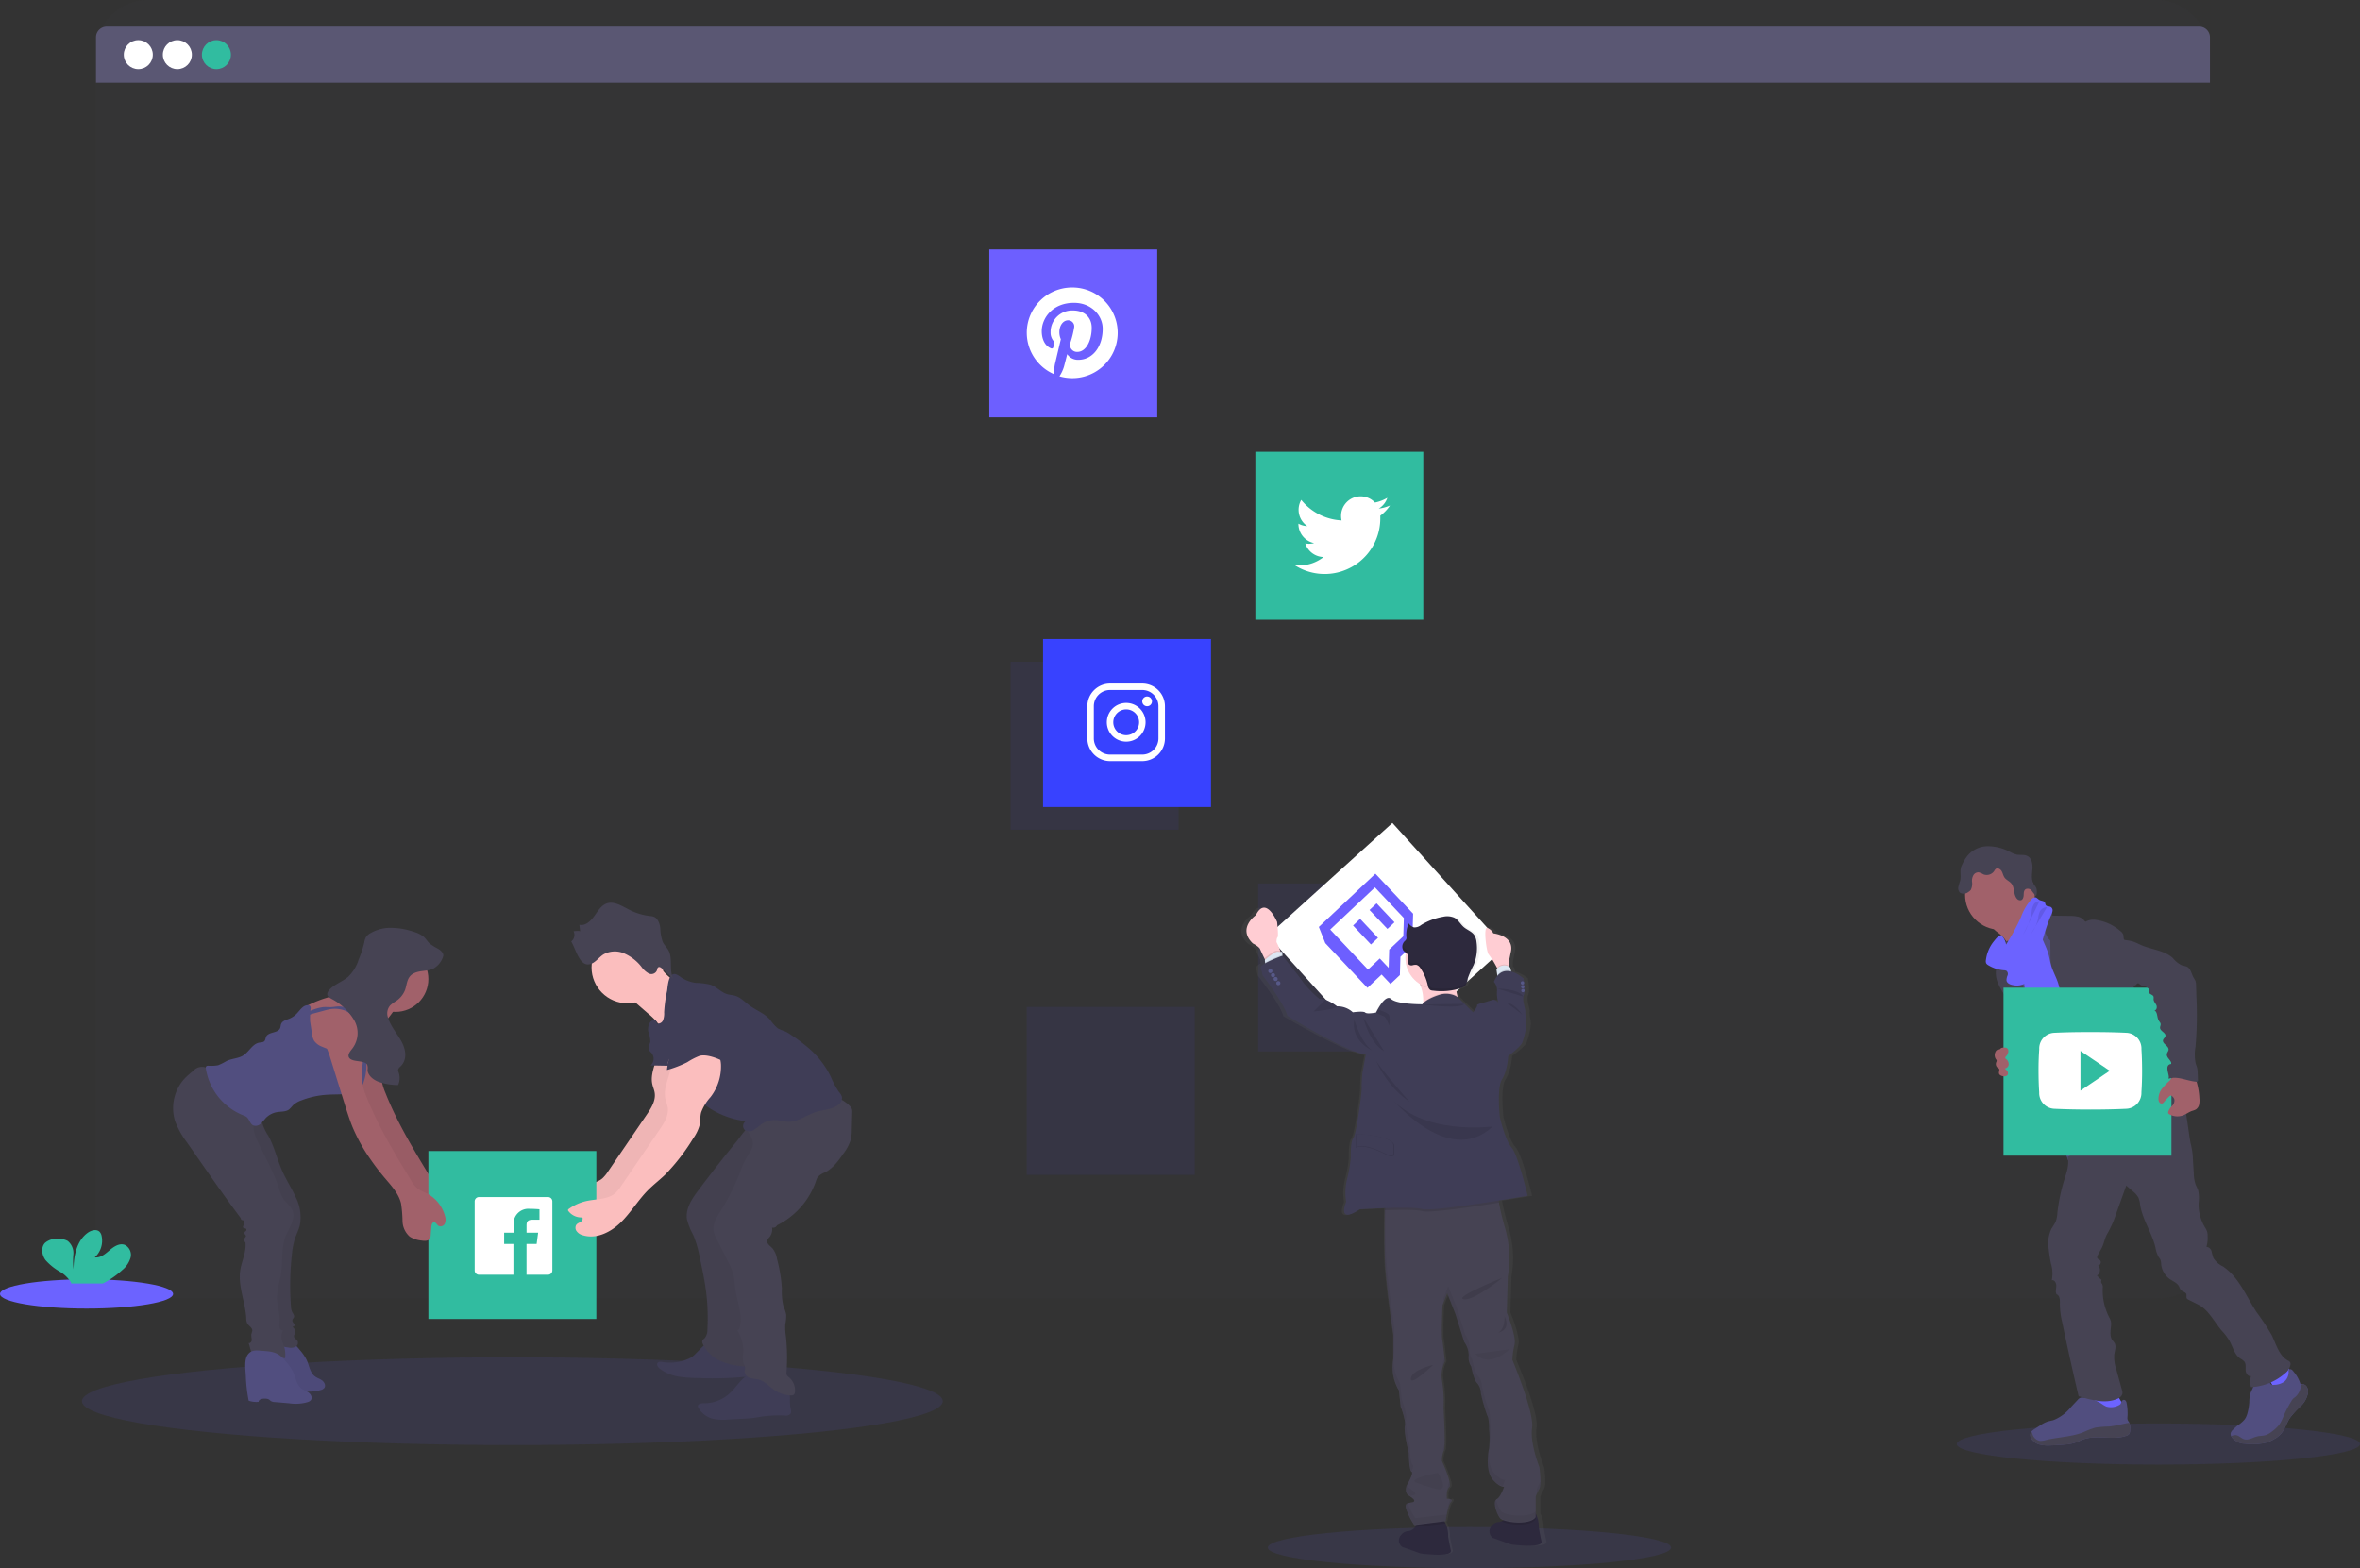 <?xml version="1.0" encoding="UTF-8"?> <svg xmlns="http://www.w3.org/2000/svg" xmlns:xlink="http://www.w3.org/1999/xlink" width="570" height="378.746" viewBox="0 0 570 378.746"><rect x="0" y="0" width="570" height="378.746" fill="#333333" stroke="none"/><defs><linearGradient id="a" x1="0.865" y1="-1.806" x2="0.865" y2="-0.806" gradientUnits="objectBoundingBox"><stop offset="0" stop-color="gray" stop-opacity="0.251"></stop><stop offset="0.54" stop-color="gray" stop-opacity="0.122"></stop><stop offset="1" stop-color="gray" stop-opacity="0.102"></stop></linearGradient></defs><g transform="translate(-839.408 -3348.626)"><rect width="510.57" height="313.585" rx="12.49" transform="translate(862.617 3348.625)" fill="#5a5773" opacity="0.04"></rect><path d="M585.759,151.61H80.352A2.592,2.592,0,0,0,77.76,154.2v10.961H588.33v-10.94a2.592,2.592,0,0,0-2.571-2.614Z" transform="translate(784.835 3203.446)" fill="#5a5773"></path><g transform="translate(869.309 3358.327)"><circle cx="3.503" cy="3.503" r="3.503" fill="#fff"></circle><circle cx="3.503" cy="3.503" r="3.503" transform="translate(9.431)" fill="#fff"></circle><circle cx="3.503" cy="3.503" r="3.503" transform="translate(18.862)" fill="#31bca0"></circle></g><g transform="translate(839.408 3408.862)"><ellipse cx="103.955" cy="10.595" rx="103.955" ry="10.595" transform="translate(19.791 267.585)" fill="#6c63ff" opacity="0.1"></ellipse><ellipse cx="48.7" cy="4.965" rx="48.7" ry="4.965" transform="translate(306.194 308.581)" fill="#6c63ff" opacity="0.1"></ellipse><ellipse cx="48.7" cy="4.965" rx="48.7" ry="4.965" transform="translate(472.6 283.565)" fill="#6c63ff" opacity="0.1"></ellipse><ellipse cx="20.903" cy="3.535" rx="20.903" ry="3.535" transform="translate(0 248.745)" fill="#6c63ff"></ellipse><path d="M38.962,658.543a6.047,6.047,0,0,0,2-3,2.694,2.694,0,0,0-1.393-3.062c-1.279-.494-2.646.4-3.681,1.289s-2.225,1.918-3.582,1.726a5.444,5.444,0,0,0,1.669-5.1,2.083,2.083,0,0,0-.468-1.04c-.707-.759-2-.432-2.849.166-2.7,1.9-3.457,5.573-3.467,8.879a16.381,16.381,0,0,1-.052-3.639,3.749,3.749,0,0,0-1.372-3.233,4.159,4.159,0,0,0-2.079-.494,4.349,4.349,0,0,0-3.4.967c-1.04,1.1-.764,2.958.135,4.159a13.591,13.591,0,0,0,3.514,2.818,7.757,7.757,0,0,1,2.516,2.4,2.27,2.27,0,0,1,.187.426h7.616A21.192,21.192,0,0,0,38.962,658.543Z" transform="translate(-9.418 -412.048)" fill="#31bca0"></path><rect width="40.564" height="40.564" transform="translate(303.871 153.144)" fill="#3a3768" opacity="0.3"></rect><rect width="40.564" height="40.564" transform="translate(244.087 99.599)" fill="#3a3768" opacity="0.3"></rect><rect width="40.564" height="40.564" transform="translate(247.986 182.958)" fill="#3a3768" opacity="0.3"></rect><rect width="40.564" height="40.564" transform="translate(238.936 0)" fill="#6d5fff"></rect><rect width="40.564" height="40.564" transform="translate(306.222 165.737) rotate(-42.14)" fill="#fff"></rect><rect width="40.564" height="40.564" transform="translate(303.2 48.882)" fill="#31bca0"></rect><rect width="40.564" height="40.564" transform="translate(251.922 94.109)" fill="#3842ff"></rect><path d="M970.885,727.452a15.814,15.814,0,0,0,7.07-.239c.348-.109.749-.348.7-.707a.825.825,0,0,0-.161-.343,22.066,22.066,0,0,1-2.147-4.07.334.334,0,0,0-.13-.182.316.316,0,0,0-.229,0c-1.04.27-1.944.946-2.984,1.232a4.256,4.256,0,0,1-1.622.125c-.468-.052-1.113-.442-1.534-.4C970.11,724.416,970.7,725.877,970.885,727.452Z" transform="translate(-465.669 -447.089)" fill="#6c63ff"></path><path d="M1055.379,717.518a12.082,12.082,0,0,0,4.091-3.842.633.633,0,0,0,.109-.328.673.673,0,0,0-.13-.322,13.32,13.32,0,0,0-3.322-3.587,9.8,9.8,0,0,0-1.856,1.71c-.39.411-1.471,1.086-1.482,1.7,0,.369.411.769.6,1.04.26.385.52.78.743,1.175A19.5,19.5,0,0,1,1055.379,717.518Z" transform="translate(-505.492 -441.112)" fill="#6c63ff"></path><path d="M967.382,734.532a1.559,1.559,0,0,1-.281,1.04,1.39,1.39,0,0,1-.6.348c-3.306,1.18-7.112-.3-10.4.873-.681.239-1.321.582-2,.811a10.823,10.823,0,0,1-2.48.442c-1.17.114-2.339.182-3.509.213a8.491,8.491,0,0,1-2.641-.229,3.2,3.2,0,0,1-2.028-1.606,1.559,1.559,0,0,1-.1-1.144,1.284,1.284,0,0,1,.213-.369,3.16,3.16,0,0,1,.78-.629l1.216-.785a8.121,8.121,0,0,1,1.84-.977c.478-.156.993-.224,1.476-.364A10.2,10.2,0,0,0,953.1,729l1.653-1.762a1.607,1.607,0,0,1,.572-.458,1.555,1.555,0,0,1,.707-.073,9.546,9.546,0,0,1,4.507,1.518,6.513,6.513,0,0,0,1.113.655,3.975,3.975,0,0,0,3.119-.39c.426-.224.333-.364.52-.764s.613-.66.988-.291a1.093,1.093,0,0,1,.234.447,12.4,12.4,0,0,1,.224,3.675,1.624,1.624,0,0,0,.073.572,3.462,3.462,0,0,0,.322.52.8.8,0,0,1,.068.135A3.607,3.607,0,0,1,967.382,734.532Z" transform="translate(-452.913 -449.397)" fill="#514e7f"></path><path d="M967.382,740.162a1.559,1.559,0,0,1-.281,1.04,1.39,1.39,0,0,1-.6.348c-3.306,1.18-7.112-.3-10.4.873-.681.239-1.321.582-2,.811a10.83,10.83,0,0,1-2.48.442c-1.17.114-2.339.182-3.509.213a8.49,8.49,0,0,1-2.641-.229,3.2,3.2,0,0,1-2.028-1.606,1.559,1.559,0,0,1-.1-1.144,1.284,1.284,0,0,1,.213-.369c.2.406.338.936.458,1.128a2.309,2.309,0,0,0,1.56,1.118,3.955,3.955,0,0,0,1.409-.182c2.995-.743,6.176-.754,9.046-1.877A21.585,21.585,0,0,1,959,739.59a23.508,23.508,0,0,1,3.2-.26c1.69-.135,3.322-.645,4.991-.91A3.6,3.6,0,0,1,967.382,740.162Z" transform="translate(-452.913 -455.026)" fill="#464353"></path><path d="M1055.033,719.28a6,6,0,0,1-1.825,3.249,20.82,20.82,0,0,0-2.547,2.792c-.863,1.31-1.242,2.927-2.355,4.034a6.351,6.351,0,0,1-1.414,1.04,9.809,9.809,0,0,1-1.835.842,14.048,14.048,0,0,1-5.2.286,4.635,4.635,0,0,1-1.643-.322,4.766,4.766,0,0,1-.7-.421,3.3,3.3,0,0,1-1.039-1.076,1.082,1.082,0,0,1-.1-.774,1.773,1.773,0,0,1,.52-.759,11.761,11.761,0,0,1,1.253-1.128,7.435,7.435,0,0,0,1.633-1.435,4.679,4.679,0,0,0,.629-1.435,12.9,12.9,0,0,0,.457-2.729,8.6,8.6,0,0,1,.193-1.825c.265-.936.962-1.783.878-2.755a.708.708,0,0,1,.036-.416.647.647,0,0,1,.328-.2,5.915,5.915,0,0,1,1.705-.39,1.964,1.964,0,0,1,1.56.619c.244.291.4.7.759.827a1.253,1.253,0,0,0,.52,0,4.421,4.421,0,0,0,2.474-.764,3.12,3.12,0,0,0,1.04-2.272c0-.322-.146-.66.348-.728.379-.052.676.343.868.6a8.491,8.491,0,0,1,1.669,3.041.841.841,0,0,1,.317-.062,1.356,1.356,0,0,1,1.133.582A2.244,2.244,0,0,1,1055.033,719.28Z" transform="translate(-497.598 -443.076)" fill="#514e7f"></path><path d="M1055.154,722.621a6,6,0,0,1-1.825,3.249,20.8,20.8,0,0,0-2.547,2.792c-.863,1.31-1.242,2.927-2.355,4.034a6.367,6.367,0,0,1-1.414,1.04,9.814,9.814,0,0,1-1.835.842,14.046,14.046,0,0,1-5.2.286,4.631,4.631,0,0,1-1.643-.322,4.757,4.757,0,0,1-.7-.421,3.309,3.309,0,0,1-1.04-1.076,2.532,2.532,0,0,1,1.071-.255c.775.042,1.336.769,2.079.993,1.04.317,2.079-.426,3.166-.681.7-.161,1.435-.114,2.116-.338a5.225,5.225,0,0,0,1.56-.946,7.926,7.926,0,0,0,1.669-1.612,10.27,10.27,0,0,0,.983-1.955,27.96,27.96,0,0,1,1.98-3.79,2.512,2.512,0,0,1,.406-.52c.161-.151.364-.26.52-.4a4.134,4.134,0,0,0,1.258-2.293,3.8,3.8,0,0,1,.281-.764,1.356,1.356,0,0,1,1.133.582A2.246,2.246,0,0,1,1055.154,722.621Z" transform="translate(-497.719 -446.417)" fill="#464353"></path><path d="M927.342,502.827a7.547,7.547,0,0,1,2.121,2.48c.52.977,3.374,8.567,3.207,9.654.936-.946,4.648-1.1,5.578-2.043.4-.4,2.532-2.371,2.849-2.828s2.7-1.44,2.958-1.908c.972-1.742-6.893-8.318-5.89-10.064a.428.428,0,0,0,.083-.27.415.415,0,0,0-.13-.208,12.534,12.534,0,0,0-2.277-1.56A3.64,3.64,0,0,1,934.1,494a7.462,7.462,0,0,0-2.012,1.362q-2.158,1.846-4.252,3.785c-.551.52-1.6,1.18-1.856,1.9S926.817,502.4,927.342,502.827Z" transform="translate(-444.589 -337.669)" fill="#a1616a"></path><path d="M943.959,505.59a22.8,22.8,0,0,0-3.369,2.755,6.741,6.741,0,0,0-2.147,3.436c-.1.52-.083,1.071-.166,1.606-.348,2.329-2.37,4.039-3.259,6.238a10.689,10.689,0,0,0-.572,2.079,24.548,24.548,0,0,0-.405,4.086c0,1.331,1.279,2.246,1.757,3.488a21.189,21.189,0,0,1,.847,3.779,46.019,46.019,0,0,0,2.126,7.018c1.757,4.85,7.45,18.263,9.207,23.118,5.38-1.352,19.708-4.455,24.47-7.278,1.591-.946-11.021-11.634-9.321-12.372a.857.857,0,0,0,.473-.359.822.822,0,0,0,0-.52c-1.695-7.429-7.013-13.516-9.42-20.794-.837-2.511-2.339-4.653-3.483-7.044-1.04-2.163-1.586-4.549-2.818-6.6a4.421,4.421,0,0,0-.9-1.128,5.523,5.523,0,0,0-1-.6C945.3,506.136,944.645,505.933,943.959,505.59Z" transform="translate(-448.475 -343.234)" fill="#514e7f"></path><circle cx="8.422" cy="8.422" r="8.422" transform="translate(474.617 147.467)" fill="#a1616a"></circle><path d="M945.66,500.071a2.823,2.823,0,0,1,3.166-.452,1.559,1.559,0,0,1,.941,1.518l4.159.062a8.71,8.71,0,0,1,1.981.182,2.88,2.88,0,0,1,1.653,1.04c.052.068.109.146.192.161a.335.335,0,0,0,.192-.068,3.667,3.667,0,0,1,2.079-.374,11.24,11.24,0,0,1,6.113,2.688,1.978,1.978,0,0,1,.728.889c.146.473,0,1.081.343,1.4,0,3.925,1.346,7.58,2.246,11.4a5.052,5.052,0,0,0,1.263,1.814,7.275,7.275,0,0,1,1.352,2.017c.759,1.981-.291,4.3.452,6.3a10.16,10.16,0,0,0,1.435,2.261,5.824,5.824,0,0,1,1.222,2.922c.031.478-.031.956,0,1.44a8.775,8.775,0,0,0,.343,1.892c.3,1.149.624,2.3.957,3.442.52,1.851,1.248,3.852,2.906,4.84-4.008.681-8.229,1.341-12.05-.047a6.258,6.258,0,0,1-1.5-.754c-1.378-.983-2.043-2.667-2.636-4.253a19.982,19.982,0,0,1-1.476-5.49,6.27,6.27,0,0,0-.25-1.793,5.012,5.012,0,0,0-2.365-2.23,11.387,11.387,0,0,1-2.844-2.215,4.419,4.419,0,0,1-1.154-3.327c.073-.587.3-1.154.328-1.747a1.4,1.4,0,0,0-.811-1.44c-2.916-.884-4.31-4.336-4.959-7.314a23.326,23.326,0,0,1-.374-4.679l-.036-3.01a3.993,3.993,0,0,1-1.31-2.88,3.236,3.236,0,0,0,0-.951,2.661,2.661,0,0,0-.665-1.04A8.783,8.783,0,0,1,945.66,500.071Z" transform="translate(-454.054 -340.226)" fill="#464353"></path><path d="M927.859,516.961a22.27,22.27,0,0,1-.094,2.828c-.083.353-.224.691-.328,1.04a6.134,6.134,0,0,0,.39,3.961,22.042,22.042,0,0,0,2.022,3.509,5.365,5.365,0,0,1,.65,1.211,6.264,6.264,0,0,1,.25,1.388,42.333,42.333,0,0,0,.993,5.583,10.969,10.969,0,0,0,1.965,4.486,1.359,1.359,0,0,0,.811.551,1.471,1.471,0,0,0,.691-.146l2.152-.816a1.5,1.5,0,0,0,.52-.27,1.3,1.3,0,0,0,.3-.842,12.377,12.377,0,0,0-.946-5.1c-1.747-4.959-4.065-9.737-5.2-14.868-.317-1.435-.484-3.639-1.528-4.757-.432-.468-.286-.27-.8,0a6.544,6.544,0,0,0-.754.4A2.469,2.469,0,0,0,927.859,516.961Z" transform="translate(-445.226 -347.483)" fill="#464353"></path><path d="M1007.47,578.66" transform="translate(-483.732 -378.318)" fill="#464353"></path><path d="M940.4,523.912q.858,4.538,1.752,9.082l8.359-2.194a5.856,5.856,0,0,0-.723-2.5c-.764-1.913-.78-4.039-1.4-6-.468-1.5-1.279-2.875-1.715-4.382-.255-.873-.38-1.788-.629-2.667a20.4,20.4,0,0,0-.983-2.542,16.189,16.189,0,0,0-1.825-3.384,5.331,5.331,0,0,0-2.818,1.825,3.876,3.876,0,0,0-.52,1.8c-.146,1.882.52,3.769.307,5.63A16.626,16.626,0,0,0,940.4,523.912Z" transform="translate(-451.279 -345.025)" fill="#6c63ff"></path><path d="M956.309,598.342c.468,1.788-.213,3.639-.764,5.417a42.047,42.047,0,0,0-1.705,8.157,6.755,6.755,0,0,1-.421,2.079,19.329,19.329,0,0,1-1.014,1.664,8.336,8.336,0,0,0-.639,5.006c.12,1.123.3,2.241.52,3.348a8.438,8.438,0,0,1,.218,4.076c.66-.146,1.112.707,1.086,1.388s-.265,1.409.057,2.007c.821.3.832,1.424.806,2.293a19.344,19.344,0,0,0,.567,4.492q1.861,8.936,3.951,17.826c3.01.936,6.524,1.908,9.394.613a1.845,1.845,0,0,0,1.19-1.2,2.154,2.154,0,0,0-.114-.92l-1.362-4.949A9.113,9.113,0,0,1,967.59,646c.135-.92.52-1.908.083-2.714a7.824,7.824,0,0,0-.572-.759c-.717-1.04-.343-2.438-.281-3.707a2.9,2.9,0,0,0-.062-.847,4.456,4.456,0,0,0-.4-.931,14.208,14.208,0,0,1-1.56-7.07,1.737,1.737,0,0,0-.125-.925,2.1,2.1,0,0,1-.229-.374,1,1,0,0,1,.073-.681,5.93,5.93,0,0,1-1.1-1.04,1.558,1.558,0,0,0,.26-2.4.8.8,0,0,0,.385-1.378c-.177-.125-.406-.177-.52-.354-.192-.26-.036-.629.12-.91l.832-1.5c.619-1.112.759-2.49,1.424-3.577a26.818,26.818,0,0,0,2.194-5.006l2.371-6.6,1.612,1.4a5.046,5.046,0,0,1,1.326,1.513,6.376,6.376,0,0,1,.426,1.809c.593,3.587,2.854,6.7,3.691,10.236a6.9,6.9,0,0,0,.759,2.287,4.953,4.953,0,0,1,.437.655,3.45,3.45,0,0,1,.182,1.086,5.064,5.064,0,0,0,2.137,3.639c.79.52,1.793.92,2.209,1.783a3.518,3.518,0,0,0,.364.759c.385.463,1.217.52,1.383,1.1.088.328-.083.712.1,1a.908.908,0,0,0,.39.291l2.324,1.165c2.6,1.294,3.909,4.263,5.828,6.441a13.379,13.379,0,0,1,1.742,2.308c.827,1.476,1.211,3.332,2.6,4.284a4.049,4.049,0,0,1,1.009.749c.442.577.281,1.388.317,2.116s.6,1.591,1.289,1.372a5.018,5.018,0,0,0,0,2.688,13.549,13.549,0,0,0,8.214-3.327,3.24,3.24,0,0,0,1.336-2.241.871.871,0,0,0-.1-.447,1.215,1.215,0,0,0-.52-.4c-2.168-1.175-2.823-3.9-3.909-6.113a51.2,51.2,0,0,0-3.577-5.448c-2.6-3.9-4.336-8.614-8.24-11.192a5.582,5.582,0,0,1-2.282-2.007,15.911,15.911,0,0,1-.457-1.664,1.4,1.4,0,0,0-1.222-1.04,7.437,7.437,0,0,0,.281-2.6,3.236,3.236,0,0,0-.13-1.118,5.267,5.267,0,0,0-.572-1.1,10.685,10.685,0,0,1-1.471-5.718,9.2,9.2,0,0,0-.1-3.072c-.156-.52-.426-.951-.619-1.435a8.952,8.952,0,0,1-.447-2.677l-.213-3.426a16.383,16.383,0,0,0-.442-3.384c-.723-2.656-1.414-13.787-3.862-15.039s-6.628,7.309-9.357,7.481a12.467,12.467,0,0,0-3.577.686,17.333,17.333,0,0,0-4.85,3.218l-5.053,4.242A18.438,18.438,0,0,1,956.309,598.342Z" transform="translate(-456.937 -379.12)" fill="#464353"></path><path d="M911.959,472.951a6.354,6.354,0,0,1,4.9-2.391,11.439,11.439,0,0,1,5.417,1.362,6.982,6.982,0,0,0,1.56.65c.894.182,1.882-.062,2.688.364,1.071.567,1.274,2.012,1.18,3.218s-.317,2.526.322,3.561a9.846,9.846,0,0,1,.619.925,3.088,3.088,0,0,1-.057,1.981,15.905,15.905,0,0,1-1.04-1.3,1.21,1.21,0,0,0-1.471-.385c-.458.307-.458.873-.478,1.378s-.156,1.112-.634,1.279a1.039,1.039,0,0,1-1.04-.416c-.816-1-.489-2.6-1.294-3.6-.463-.572-1.227-.847-1.653-1.445-.333-.468-.416-1.076-.707-1.56s-.972-.879-1.43-.52a1.943,1.943,0,0,0-.379.52,2.188,2.188,0,0,1-2.6.78,4.572,4.572,0,0,0-1.128-.483,1.388,1.388,0,0,0-1.284.7,2.767,2.767,0,0,0-.338,1.487,3.456,3.456,0,0,1-.281,2.043,2.112,2.112,0,0,1-.6.52,1.785,1.785,0,0,1-1.975.2,1.488,1.488,0,0,1-.442-1.383,11.392,11.392,0,0,1,.421-1.461c.312-1.1-.094-2.345.25-3.384A10.654,10.654,0,0,1,911.959,472.951Z" transform="translate(-436.828 -326.415)" fill="#464353"></path><path d="M922.625,509.492a1.3,1.3,0,0,0,.078.775,1.256,1.256,0,0,0,.421.405,8.727,8.727,0,0,0,3.972,1.284,1.2,1.2,0,0,1,.52.14.982.982,0,0,1,.234,1.107,2.95,2.95,0,0,0-.25,1.175c.1.743.983,1.081,1.731,1.175a4.013,4.013,0,0,0,3.01-.582,4.638,4.638,0,0,0,1.242-1.866c2.043-4.679,2.76-9.877,4.83-14.556a2.958,2.958,0,0,0,.312-.972.966.966,0,0,0-.385-.9c-.385-.239-.983-.1-1.243-.473-.13-.192-.114-.447-.229-.645-.239-.426-.863-.374-1.294-.6-.333-.182-.567-.52-.936-.619a1.2,1.2,0,0,0-.977.421,12.563,12.563,0,0,0-2.527,4.258,50.588,50.588,0,0,1-3.639,6.711,3.878,3.878,0,0,0-1.133-2.22c-.634-.13-1.456.988-1.8,1.409A8.919,8.919,0,0,0,922.625,509.492Z" transform="translate(-442.981 -337.831)" fill="#6c63ff"></path><rect width="40.564" height="40.564" transform="translate(483.896 178.315)" fill="#31bca0"></rect><path d="M1005.636,577.377a16.413,16.413,0,0,0-1.923,2.017,4.018,4.018,0,0,0-.884,2.6,1.335,1.335,0,0,0,.25.759.65.65,0,0,0,.723.224,1.035,1.035,0,0,0,.354-.317,16.748,16.748,0,0,1,1.2-1.3c.156-.151.354-.312.562-.255a.592.592,0,0,1,.244.161,1.651,1.651,0,0,1,.52.785,1.861,1.861,0,0,1-.551,1.513,3.919,3.919,0,0,0-.93,1.378.585.585,0,0,0,0,.442.719.719,0,0,0,.275.239,4.014,4.014,0,0,0,3.364.218c.723-.286,1.346-.785,2.079-1.04a4.974,4.974,0,0,0,.92-.343,1.893,1.893,0,0,0,.816-1.217,5.2,5.2,0,0,0,.057-1.5,17.158,17.158,0,0,0-1.253-5.667.68.68,0,0,0-.2-.3.713.713,0,0,0-.343-.1c-.91-.094-2.407-.561-3.286-.224a2.243,2.243,0,0,0-.775.692C1006.645,576.322,1005.636,577.138,1005.636,577.377Z" transform="translate(-481.503 -376.718)" fill="#a1616a"></path><path d="M995.836,546.969c0-.873-1.081-2.968.629-3.119,0-.925-1.315-1.508-1.076-2.485.083-.333.348-.6.39-.931.109-.951-1.606-1.466-1.325-2.381.1-.348.483-.561.567-.915.192-.821-1.279-1.19-1.3-2.033,0-.286.156-.556.146-.837,0-.359-.312-.629-.483-.936-.442-.8-.229-2.027-1.04-2.433.52.042.723-.754.494-1.242s-.676-.91-.676-1.45a2.29,2.29,0,0,0,0-.6c-.151-.52-1-.556-1.144-1.076a5.547,5.547,0,0,1,0-.587c-.052-.406-.468-.655-.858-.775a3.408,3.408,0,0,1-1.144-.406c-.25-.192-.52-.52-.806-.338-.1.057-.151.172-.229.26-.317.369-.925.208-1.331-.068a5.5,5.5,0,0,1-2.038-3.67c-.26-1.414-.244-2.875-.556-4.278a9.737,9.737,0,0,0-.38-1.279,6.64,6.64,0,0,1-.6-1.279c-.062-.816,1.632-.26,2.277-.177a10.085,10.085,0,0,1,1.851.348,19.579,19.579,0,0,1,1.887.827c2.6,1.138,5.677,1.279,7.746,3.187a6.437,6.437,0,0,0,2.131,1.731,10.923,10.923,0,0,1,1.2.312c.983.463,1.133,1.762,1.669,2.7a5.8,5.8,0,0,1,.442.78,3.086,3.086,0,0,1,.14,1l.073,2.469a91.2,91.2,0,0,1-.2,12.393,10.23,10.23,0,0,0,.047,4.055c.1.354.255.691.343,1.04a7.042,7.042,0,0,1,.135,1.284l.057,1.6a.385.385,0,0,1-.51.473c-2.23-.2-4.476-1.456-6.581-.7" transform="translate(-472.015 -347.116)" fill="#464353"></path><path d="M927.338,564.658a.685.685,0,0,0-.25.208,1.773,1.773,0,0,0,0,2.111.718.718,0,0,1,.125.208.611.611,0,0,1-.062.353,1.169,1.169,0,0,0,.161,1.31c.161.135.38.2.483.38.182.3-.073.686-.031,1.04.052.463.6.692,1.04.749a1.107,1.107,0,0,0,1.014-.27.842.842,0,0,0,0-.92,2.463,2.463,0,0,0-.686-.686,1.04,1.04,0,0,0,.982-.951,1.476,1.476,0,0,0-.593-1.294c-.094-.078-.208-.156-.234-.281s.1-.3.213-.416c.52-.52.92-1.794-.057-2.079a2.412,2.412,0,0,0-1.04.047c-.25.078-.25.229-.442.333S927.556,564.548,927.338,564.658Z" transform="translate(-444.97 -371.318)" fill="#a1616a"></path><path d="M943.891,496.12a1.716,1.716,0,0,0-1.32.665,3.8,3.8,0,0,0-.551,1.767,15.5,15.5,0,0,1-2.079,5.646" transform="translate(-451.308 -338.687)" opacity="0.1"></path><path d="M947.444,498.86a2.018,2.018,0,0,0-1.726,1.04,5.768,5.768,0,0,0-.437,1.762,9.573,9.573,0,0,1-1.731,3.7" transform="translate(-453.041 -340.003)" opacity="0.1"></path><path d="M282.834,557.5c.3,3.286-2.178,6.467-1.456,9.68.156.686.452,1.336.561,2.027.3,1.908-.842,3.717-1.929,5.313l-9.326,13.693a8.878,8.878,0,0,1-1.336,1.648c-1.788,1.56-4.46,1.419-6.8,1.892a11.669,11.669,0,0,0-4.554,2.017.3.3,0,0,0-.062.411,3.924,3.924,0,0,0,3.389,1.591c.244.322,0,.8-.338,1.04-.52.348-1.19.437-1.289,1.289a1.393,1.393,0,0,0,.172.853,2.635,2.635,0,0,0,1.632,1.133c3.228.988,6.722-.743,9.134-3.119s4.159-5.339,6.529-7.746c1.315-1.326,2.807-2.469,4.159-3.759a47.837,47.837,0,0,0,6.826-8.838,9.8,9.8,0,0,0,1.476-3c.25-1.071.135-2.2.426-3.259a11.764,11.764,0,0,1,2.235-3.639,12.08,12.08,0,0,0,2.542-7.876,7.54,7.54,0,0,0-4.606-6.534,4.121,4.121,0,0,0-2.6-.161,6.274,6.274,0,0,0-2.63,2.08l-1.768,2.048a4.719,4.719,0,0,0-1.04,1.56,1.639,1.639,0,0,0,.364,1.742" transform="translate(-123.816 -365.525)" fill="#fbbebe"></path><path d="M282.834,557.5c.3,3.286-2.178,6.467-1.456,9.68.156.686.452,1.336.561,2.027.3,1.908-.842,3.717-1.929,5.313l-9.326,13.693a8.878,8.878,0,0,1-1.336,1.648c-1.788,1.56-4.46,1.419-6.8,1.892a11.669,11.669,0,0,0-4.554,2.017.3.3,0,0,0-.062.411,3.924,3.924,0,0,0,3.389,1.591c.244.322,0,.8-.338,1.04-.52.348-1.19.437-1.289,1.289a1.393,1.393,0,0,0,.172.853,2.635,2.635,0,0,0,1.632,1.133c3.228.988,6.722-.743,9.134-3.119s4.159-5.339,6.529-7.746c1.315-1.326,2.807-2.469,4.159-3.759a47.837,47.837,0,0,0,6.826-8.838,9.8,9.8,0,0,0,1.476-3c.25-1.071.135-2.2.426-3.259a11.764,11.764,0,0,1,2.235-3.639,12.08,12.08,0,0,0,2.542-7.876,7.54,7.54,0,0,0-4.606-6.534,4.121,4.121,0,0,0-2.6-.161,6.274,6.274,0,0,0-2.63,2.08l-1.768,2.048a4.719,4.719,0,0,0-1.04,1.56,1.639,1.639,0,0,0,.364,1.742" transform="translate(-123.816 -365.525)" opacity="0.05"></path><path d="M164.7,570.028c.52,1.643,1.04,3.286,1.669,4.887a41.338,41.338,0,0,0,4.32,7.881,56.761,56.761,0,0,0,3.571,4.679c1.591,1.877,3.369,3.764,3.93,6.16a31.2,31.2,0,0,1,.354,4.247,5.187,5.187,0,0,0,1.742,3.764,6.471,6.471,0,0,0,2.87.946c.717.115,1.617.151,1.991-.473a1.776,1.776,0,0,0,.2-.821l.177-2.079c.036-.447.192-1.04.639-1.04s.676.577,1.04.842a1.128,1.128,0,0,0,1.528-.457q.016-.03.031-.062a2.6,2.6,0,0,0,.042-1.82,8.64,8.64,0,0,0-4.434-5.495,13.34,13.34,0,0,1-2.163-1.128,7.355,7.355,0,0,1-1.7-2.142c-3.93-6.472-7.881-13-10.657-20.02a14.812,14.812,0,0,1-1.1-3.946,25.5,25.5,0,0,1,.172-4.159,23.8,23.8,0,0,0-.686-7.423,5.836,5.836,0,0,0-.712-1.8,4.037,4.037,0,0,0-5.521-.8,5.686,5.686,0,0,0-2.194,4.013c-.125,1.4.686,2.859,1.1,4.159Q162.813,563.982,164.7,570.028Z" transform="translate(-76.725 -364.093)" fill="#a1616a"></path><path d="M164.7,570.028c.52,1.643,1.04,3.286,1.669,4.887a41.338,41.338,0,0,0,4.32,7.881,56.761,56.761,0,0,0,3.571,4.679c1.591,1.877,3.369,3.764,3.93,6.16a31.2,31.2,0,0,1,.354,4.247,5.187,5.187,0,0,0,1.742,3.764,6.471,6.471,0,0,0,2.87.946c.717.115,1.617.151,1.991-.473a1.776,1.776,0,0,0,.2-.821l.177-2.079c.036-.447.192-1.04.639-1.04s.676.577,1.04.842a1.128,1.128,0,0,0,1.528-.457q.016-.03.031-.062a2.6,2.6,0,0,0,.042-1.82,8.64,8.64,0,0,0-4.434-5.495,13.34,13.34,0,0,1-2.163-1.128,7.355,7.355,0,0,1-1.7-2.142c-3.93-6.472-7.881-13-10.657-20.02a14.812,14.812,0,0,1-1.1-3.946,25.5,25.5,0,0,1,.172-4.159,23.8,23.8,0,0,0-.686-7.423,5.836,5.836,0,0,0-.712-1.8,4.037,4.037,0,0,0-5.521-.8,5.686,5.686,0,0,0-2.194,4.013c-.125,1.4.686,2.859,1.1,4.159Q162.813,563.982,164.7,570.028Z" transform="translate(-76.725 -364.093)" opacity="0.05"></path><path d="M313.449,704.666a10.892,10.892,0,0,1-6.945,1.04c-.379-.047-.832-.078-1.076.218-.353.426.062,1.04.494,1.4a10.336,10.336,0,0,0,4.772,1.96,32.539,32.539,0,0,0,4.679.312,79.112,79.112,0,0,0,12.752-.473,1.69,1.69,0,0,0,.7-.2,1.321,1.321,0,0,0,.52-.8,3.187,3.187,0,0,0-1.112-3.036,9.353,9.353,0,0,0-2.974-1.6l-3.7-1.44c-.868-.338-2.267-1.237-3.208-1.164C316.6,701,314.92,703.8,313.449,704.666Z" transform="translate(-146.586 -437.003)" fill="#3f3d56"></path><path d="M331.845,720.293a9.091,9.091,0,0,1-6.212,2.319c-.582,0-1.393.109-1.393.691a.914.914,0,0,0,.166.484,5.719,5.719,0,0,0,3.213,2.516,11.437,11.437,0,0,0,3.878.244l3.795-.2c.717-.036,1.44-.073,2.152-.161s1.487-.234,2.23-.348a29.715,29.715,0,0,1,5.526-.26,1.605,1.605,0,0,0,1.362-.364c.338-.426.14-1.04.031-1.56-.229-1.1,0-2.251-.213-3.358a5.9,5.9,0,0,0-3.873-4.122c-1.705-.65-4.731-1.393-6.347-.312C334.424,717.013,333.379,718.905,331.845,720.293Z" transform="translate(-155.682 -443.933)" fill="#3f3d56"></path><path d="M321.856,611.012c-1.56,2.053-3.119,4.424-2.755,6.961a15.7,15.7,0,0,0,1.534,3.842,27.068,27.068,0,0,1,1.56,5.4c.577,2.688,1.154,5.38,1.513,8.1a50.613,50.613,0,0,1,.338,9.305,3.14,3.14,0,0,1-.65,2.079c-.208.208-.478.379-.567.66a1.119,1.119,0,0,0,.12.78,8.633,8.633,0,0,0,4.627,4.258,17.725,17.725,0,0,0,6.29,1.175,1.762,1.762,0,0,0,.842-.109,1.622,1.622,0,0,0,.65-.743c1.56-2.963.691-6.54.717-9.877,0-2.792.676-5.557.556-8.349-.1-2.235-.7-4.419-.915-6.649-.359-3.639.312-7.33.983-10.943.52-2.766,1.04-5.537,1.69-8.276a15.793,15.793,0,0,1,1.788-4.8c.728-1.149,1.715-2.111,2.547-3.192a14.487,14.487,0,0,0,2.849-10.589c-.052-.374-5.354,1.341-5.812,1.56a18.02,18.02,0,0,0-5.2,3.332,43.037,43.037,0,0,0-3.265,4.034q-2.277,2.77-4.481,5.573Q324.3,607.752,321.856,611.012Z" transform="translate(-153.189 -383.757)" fill="#464353"></path><path d="M321.856,611.012c-1.56,2.053-3.119,4.424-2.755,6.961a15.7,15.7,0,0,0,1.534,3.842,27.068,27.068,0,0,1,1.56,5.4c.577,2.688,1.154,5.38,1.513,8.1a50.613,50.613,0,0,1,.338,9.305,3.14,3.14,0,0,1-.65,2.079c-.208.208-.478.379-.567.66a1.119,1.119,0,0,0,.12.78,8.633,8.633,0,0,0,4.627,4.258,17.725,17.725,0,0,0,6.29,1.175,1.762,1.762,0,0,0,.842-.109,1.622,1.622,0,0,0,.65-.743c1.56-2.963.691-6.54.717-9.877,0-2.792.676-5.557.556-8.349-.1-2.235-.7-4.419-.915-6.649-.359-3.639.312-7.33.983-10.943.52-2.766,1.04-5.537,1.69-8.276a15.793,15.793,0,0,1,1.788-4.8c.728-1.149,1.715-2.111,2.547-3.192a14.487,14.487,0,0,0,2.849-10.589c-.052-.374-5.354,1.341-5.812,1.56a18.02,18.02,0,0,0-5.2,3.332,43.037,43.037,0,0,0-3.265,4.034q-2.277,2.77-4.481,5.573Q324.3,607.752,321.856,611.012Z" transform="translate(-153.189 -383.757)" opacity="0.05"></path><path d="M339.074,592.739c.333,1.591,1.877,2.807,1.918,4.434.036,1.3-.889,2.391-1.56,3.509a23.541,23.541,0,0,0-1.591,3.608,55,55,0,0,1-4.679,9.29c-.889,1.414-1.887,2.948-1.679,4.606a6.8,6.8,0,0,0,.806,2.2l2.672,5.308a15.226,15.226,0,0,1,1.362,3.353c.234,1.008.255,2.079.39,3.077.421,3.254,1.944,6.529,1.04,9.685-.078.27-.364.6-.577.411a10.114,10.114,0,0,1,1.523,5.2,7.237,7.237,0,0,0,.031,2.916,3.177,3.177,0,0,1,.406,1.112c0,.265-.125.52-.151.785a1.738,1.738,0,0,0,1.331,1.617c.717.239,1.5.224,2.22.437,1.393.416,2.381,1.612,3.577,2.443a7.51,7.51,0,0,0,4.1,1.336,1.04,1.04,0,0,0,.6-.12.987.987,0,0,0,.338-.733,4.075,4.075,0,0,0-1.471-3.54,1.642,1.642,0,0,1-.52-.572,1.389,1.389,0,0,1-.052-.639,47.409,47.409,0,0,0-.156-8.76,13.545,13.545,0,0,1-.135-2.786,11.392,11.392,0,0,0,.224-2.324,11.835,11.835,0,0,0-.712-2.22,15.558,15.558,0,0,1-.338-4.159,36.462,36.462,0,0,0-1.175-7.117,5.4,5.4,0,0,0-1.107-2.568c-.556-.582-1.456-1.133-1.242-1.908a2.213,2.213,0,0,1,.52-.759,3.045,3.045,0,0,0,.639-2.324,1.04,1.04,0,0,0,1.2-.562,18.716,18.716,0,0,0,9.4-10.688,3.487,3.487,0,0,1,.421-.951,4.336,4.336,0,0,1,1.721-1.118c1.944-.977,3.285-2.812,4.518-4.606a10.721,10.721,0,0,0,1.747-3.343,10.994,10.994,0,0,0,.239-2.412l.109-4.159a2.391,2.391,0,0,0-.078-.816,2.081,2.081,0,0,0-.452-.665,8.074,8.074,0,0,0-4.44-2.391c-1.138-.2-2.3-.166-3.457-.26-2.235-.187-4.445-.879-6.685-.717a10.755,10.755,0,0,0-8.318,5.807C340.935,591.767,340.322,592.7,339.074,592.739Z" transform="translate(-159.147 -381.278)" fill="#464353"></path><path d="M120.993,711.31a5.662,5.662,0,0,0,2.391.286c.057-.66.946-.806,1.606-.775a1.847,1.847,0,0,1,.946.208c.166.1.291.26.452.369a1.945,1.945,0,0,0,.936.239l3.441.291a10.305,10.305,0,0,0,4.564-.3,1.493,1.493,0,0,0,.733-.489c.39-.556,0-1.357-.52-1.762s-1.232-.593-1.773-1.008c-1.2-.91-1.357-2.6-1.991-3.972a11.46,11.46,0,0,0-1.643-2.386,9.15,9.15,0,0,0-1.627-1.664c-1.378-1-2.968-.977-4.585-1.118-1.144-.1-2.22-.172-3.041.842-1.014,1.258-.608,3.795-.546,5.3A37.957,37.957,0,0,0,120.993,711.31Z" transform="translate(-57.716 -436.182)" fill="#514e7f"></path><path d="M120.993,711.31a5.662,5.662,0,0,0,2.391.286c.057-.66.946-.806,1.606-.775a1.847,1.847,0,0,1,.946.208c.166.1.291.26.452.369a1.945,1.945,0,0,0,.936.239l3.441.291a10.305,10.305,0,0,0,4.564-.3,1.493,1.493,0,0,0,.733-.489c.39-.556,0-1.357-.52-1.762s-1.232-.593-1.773-1.008c-1.2-.91-1.357-2.6-1.991-3.972a11.46,11.46,0,0,0-1.643-2.386,9.15,9.15,0,0,0-1.627-1.664c-1.378-1-2.968-.977-4.585-1.118-1.144-.1-2.22-.172-3.041.842-1.014,1.258-.608,3.795-.546,5.3A37.957,37.957,0,0,0,120.993,711.31Z" transform="translate(-57.716 -436.182)" opacity="0.05"></path><path d="M116.951,591.266a2.41,2.41,0,0,0-1.315,2.74,9.836,9.836,0,0,0,1.388,2.989c1.528,2.74,2.194,5.874,3.478,8.734.962,2.137,2.261,4.112,3.213,6.238a10.5,10.5,0,0,1,.962,6.831c-.281,1.107-.821,2.126-1.185,3.208a18.173,18.173,0,0,0-.7,3.639,68.967,68.967,0,0,0-.25,12.56,3.812,3.812,0,0,0,.317,1.487c.213.416.587.853.405,1.284-.073.172-.229.3-.307.468-.218.478.224.977.624,1.315a1.076,1.076,0,0,1-.676.52,1.6,1.6,0,0,1,.681,1.778c-.359.052-.38.6-.151.884s.577.468.738.79a1.107,1.107,0,0,1-.608,1.393,2.851,2.851,0,0,1-1.658.125,18.027,18.027,0,0,1-2.776-.608,2.5,2.5,0,0,1-.853-.39,2.532,2.532,0,0,1-.764-1.684,30.477,30.477,0,0,1-.192-5.2c.151-8.4,0-16.812-.364-25.208a28.863,28.863,0,0,0-2.475-9.794,50.175,50.175,0,0,0-2.412-4.679c-1.882-3.462-3.556-7.278-3.119-11.2.047-.421.2-.93.619-1a.9.9,0,0,1,.478.078,22.133,22.133,0,0,1,2.521,1.393A9.554,9.554,0,0,0,116.951,591.266Z" transform="translate(-52.281 -383.033)" fill="#464353"></path><path d="M116.951,591.266a2.41,2.41,0,0,0-1.315,2.74,9.836,9.836,0,0,0,1.388,2.989c1.528,2.74,2.194,5.874,3.478,8.734.962,2.137,2.261,4.112,3.213,6.238a10.5,10.5,0,0,1,.962,6.831c-.281,1.107-.821,2.126-1.185,3.208a18.173,18.173,0,0,0-.7,3.639,68.967,68.967,0,0,0-.25,12.56,3.812,3.812,0,0,0,.317,1.487c.213.416.587.853.405,1.284-.073.172-.229.3-.307.468-.218.478.224.977.624,1.315a1.076,1.076,0,0,1-.676.52,1.6,1.6,0,0,1,.681,1.778c-.359.052-.38.6-.151.884s.577.468.738.79a1.107,1.107,0,0,1-.608,1.393,2.851,2.851,0,0,1-1.658.125,18.027,18.027,0,0,1-2.776-.608,2.5,2.5,0,0,1-.853-.39,2.532,2.532,0,0,1-.764-1.684,30.477,30.477,0,0,1-.192-5.2c.151-8.4,0-16.812-.364-25.208a28.863,28.863,0,0,0-2.475-9.794,50.175,50.175,0,0,0-2.412-4.679c-1.882-3.462-3.556-7.278-3.119-11.2.047-.421.2-.93.619-1a.9.9,0,0,1,.478.078,22.133,22.133,0,0,1,2.521,1.393A9.554,9.554,0,0,0,116.951,591.266Z" transform="translate(-52.281 -383.033)" opacity="0.05"></path><path d="M89.082,573.657a2.772,2.772,0,0,0-3.821.411,20.833,20.833,0,0,0-1.975,1.736,10.569,10.569,0,0,0-2.36,10.454,20.9,20.9,0,0,0,2.89,5.126l2.287,3.285c3.488,5.012,6.982,10.023,10.636,14.915a.562.562,0,0,0,.4.52c.135.036.3.031.379.14a.4.4,0,0,1,.047.224,3.4,3.4,0,0,1-.2,1.04.484.484,0,0,0-.042.359c.114.276.619.12.775.38a.413.413,0,0,1-.166.52.6.6,0,0,0-.286.52c.026.213.374.411.359.671,0,.146-.125.255-.213.369a.941.941,0,0,0,.114,1.2c.239,2.391-1.04,4.653-1.315,7.044-.411,3.759,1.289,7.429,1.5,11.2a3,3,0,0,0,.234,1.237c.354.65,1.258,1.04,1.227,1.783a6.836,6.836,0,0,1-.255.9,7.247,7.247,0,0,0,.135,1.284c0,.432-.364.946-.764.78q.452,1.5.8,3.02l8.006.66a7.2,7.2,0,0,0-.073-2.163c-.166-.769-.52-1.492-.7-2.261a2.667,2.667,0,0,1,.317-2.261.884.884,0,0,1-.884-.728,3.562,3.562,0,0,1,0-1.242c.213-2.079-.665-4.159-.639-6.238a30.05,30.05,0,0,1,.9-4.861c.624-3.473-.026-7.242,1.518-10.4.936-1.913,2.23-4.034,1.18-5.885-.52-.915-1.43-1.56-2.022-2.4a9.757,9.757,0,0,1-1.086-2.6c-1.237-3.826-3.228-7.356-4.98-10.979a11.551,11.551,0,0,1-1.071-2.885,14.653,14.653,0,0,1-.13-2.662,40.856,40.856,0,0,0-.3-4.783,3.487,3.487,0,0,0-1.83-3.119C95.045,576.184,91.915,575.149,89.082,573.657Z" transform="translate(-38.614 -375.639)" fill="#464353"></path><path d="M114.768,716.955a5.661,5.661,0,0,0,2.391.286c.062-.66.946-.806,1.606-.775a1.844,1.844,0,0,1,.92.213c.166.1.291.26.457.369a1.912,1.912,0,0,0,.936.239l3.436.291a10.332,10.332,0,0,0,4.57-.3,1.5,1.5,0,0,0,.728-.489c.39-.556,0-1.357-.52-1.762s-1.232-.593-1.778-1.009c-1.19-.91-1.357-2.6-1.991-3.972a11.456,11.456,0,0,0-1.643-2.386A9.1,9.1,0,0,0,122.259,706c-1.383-1-2.968-.977-4.585-1.118-1.149-.1-2.225-.172-3.041.842-1.04,1.258-.613,3.795-.551,5.3A38.617,38.617,0,0,0,114.768,716.955Z" transform="translate(-54.709 -438.895)" fill="#514e7f"></path><rect width="40.564" height="40.564" transform="translate(103.467 217.762)" fill="#31bca0"></rect><circle cx="7.928" cy="7.928" r="7.928" transform="translate(87.606 168.303)" fill="#a1616a"></circle><path d="M155.258,535.386c-1.139.983-2.766,1.04-4.258,1.206a26.61,26.61,0,0,0-9.16,2.651,3.271,3.271,0,0,0-1.04.728,3,3,0,0,0-.52,1.133,7.5,7.5,0,0,0-.3,2.755,7.94,7.94,0,0,0,.764,2.6,13.951,13.951,0,0,0,4.918,5.6,3.566,3.566,0,0,0,1.2.572c1.04.218,2.053-.39,3.078-.66a5.043,5.043,0,0,1,2.844.094c.863.286,1.773.811,2.6.463a2.712,2.712,0,0,0,1.185-1.346,45.618,45.618,0,0,0,2.163-4.736,17.9,17.9,0,0,1,.785-1.84c.92-1.752,2.511-3.119,3.3-4.918a1.082,1.082,0,0,0,.073-.925,1.286,1.286,0,0,0-.582-.447,13.9,13.9,0,0,1-3.166-2.485c-.52-.52-1.482-1.851-2.23-1.97C156.085,533.754,155.83,534.9,155.258,535.386Z" transform="translate(-67.2 -356.806)" fill="#a1616a"></path><path d="M134.146,556.566a4.731,4.731,0,0,1-3,.036,33.1,33.1,0,0,1-7.538-2.194,4.032,4.032,0,0,1-1.851-1.419,4.539,4.539,0,0,1-.52-1.778l-.437-2.948a17.871,17.871,0,0,1,.135-3.026.884.884,0,0,0-.172-.66.713.713,0,0,0-.52-.161c-1.19,0-1.908,1.263-2.745,2.111a5.071,5.071,0,0,1-1.684,1.133c-.764.312-1.705.52-2.012,1.294-.13.317-.114.681-.244,1-.52,1.268-2.807.847-3.384,2.079-.166.353-.156.8-.431,1.081s-.78.27-1.2.343c-1.653.27-2.459,2.183-3.873,3.083-1.19.759-2.724.743-4,1.336a15.314,15.314,0,0,1-2.079,1.04,9.844,9.844,0,0,1-2.412.12.65.65,0,0,0-.483.156.666.666,0,0,0-.078.52,14.592,14.592,0,0,0,9.019,11.3,3.18,3.18,0,0,1,.769.369c.723.52.847,1.7,1.664,2.079a1.721,1.721,0,0,0,1.736-.374,15.108,15.108,0,0,0,1.253-1.383,4.988,4.988,0,0,1,2.792-1.466c.983-.156,2.079-.042,2.875-.645a8.834,8.834,0,0,0,.9-.967,5.675,5.675,0,0,1,2.079-1.227,20.8,20.8,0,0,1,6.5-1.372c2.079-.12,4.237.073,6.207-.608a3.636,3.636,0,0,0,1.383-.78,4.158,4.158,0,0,0,.925-1.606A12.26,12.26,0,0,0,134.146,556.566Z" transform="translate(-45.901 -361.875)" fill="#514e7f"></path><path d="M146,545.161c.587-.052,1.175,0,1.762,0,.691,0,1.372-.166,2.079-.172a5.126,5.126,0,0,1,4.835,3.681.937.937,0,0,1,.031.52.369.369,0,0,1-.4.27,8.8,8.8,0,0,0-.889-1.783,5.047,5.047,0,0,0-2.662-1.851,6.906,6.906,0,0,0-3.275-.12c-.447.083-.889.2-1.331.327l-2.157.582c-.39.1-.78.213-1.159.353-.291.1-.8.52-1.081.52-.39,0-.073-.338.1-.567a2.778,2.778,0,0,1,1.383-1A11.626,11.626,0,0,1,146,545.161Z" transform="translate(-67.97 -362.152)" fill="#514e7f"></path><path d="M155.869,571.724c.52,1.643,1.04,3.286,1.669,4.887a41.346,41.346,0,0,0,4.325,7.881,56.787,56.787,0,0,0,3.571,4.679c1.591,1.877,3.369,3.764,3.93,6.16a31.2,31.2,0,0,1,.353,4.247,5.186,5.186,0,0,0,1.742,3.764,6.472,6.472,0,0,0,2.87.946c.717.114,1.617.151,1.991-.473a1.77,1.77,0,0,0,.2-.821l.172-2.079c.042-.447.2-1.04.645-1.04s.676.577,1.04.842a1.128,1.128,0,0,0,1.528-.458c.011-.02.021-.041.031-.062a2.637,2.637,0,0,0,.042-1.82,8.639,8.639,0,0,0-4.424-5.5,13.34,13.34,0,0,1-2.163-1.128,7.271,7.271,0,0,1-1.7-2.142c-3.935-6.472-7.886-13-10.657-20.02a14.808,14.808,0,0,1-1.1-3.946,25.5,25.5,0,0,1,.172-4.159,23.8,23.8,0,0,0-.671-7.434,5.836,5.836,0,0,0-.712-1.8,4.037,4.037,0,0,0-5.521-.8,5.686,5.686,0,0,0-2.194,4.013c-.125,1.4.686,2.859,1.1,4.159Q153.987,565.678,155.869,571.724Z" transform="translate(-72.5 -364.899)" fill="#a1616a"></path><path d="M180.075,515.245c.062-.66-.52-1.258-1.2-1.679a16.792,16.792,0,0,1-2.038-1.248c-.6-.52-.931-1.2-1.534-1.721a6.76,6.76,0,0,0-2.287-1.138,17.354,17.354,0,0,0-5.469-.983,9.634,9.634,0,0,0-5.235,1.383,3.112,3.112,0,0,0-.889.827,3.634,3.634,0,0,0-.431,1.315,25.986,25.986,0,0,1-1.367,4.159,9.649,9.649,0,0,1-2.6,4.2c-1.482,1.237-3.753,1.949-4.731,3.441a1.117,1.117,0,0,0-.213.962c.14.374.593.629,1,.868a13.625,13.625,0,0,1,5.552,5.313,6.16,6.16,0,0,1-.489,6.628c-.556.728-1.326,1.591-.78,2.324.827,1.113,3.681.478,4.336,1.653a2.349,2.349,0,0,1,.088,1.216c0,1.232,1.19,2.334,2.636,2.9a14.693,14.693,0,0,0,4.741.78,4.1,4.1,0,0,0,.12-3.067,1.231,1.231,0,0,1-.12-.7,1.671,1.671,0,0,1,.52-.671c1.742-1.643,1.372-4.06.327-6.009s-2.667-3.738-3.27-5.791a2.941,2.941,0,0,1,.52-3.015,10.471,10.471,0,0,1,1.492-1.092,5.674,5.674,0,0,0,2.079-2.6c.483-1.352.411-2.979,1.835-3.873s3.27-.6,4.772-1.18A5.115,5.115,0,0,0,180.075,515.245Z" transform="translate(-73.006 -344.619)" fill="#464353"></path><circle cx="8.645" cy="8.645" r="8.645" transform="translate(142.877 164.784)" fill="#fbbebe"></circle><path d="M298.812,524.659a11.209,11.209,0,0,0,7.174,5.017l-.65,2.36c-1.123,4.065-2.391,8.37-5.531,11.187a5.231,5.231,0,0,0-.879-4.044,15.3,15.3,0,0,0-2.932-3.067l-4.975-4.33a1.359,1.359,0,0,1-.374-.416,1.267,1.267,0,0,1,0-.946c.634-1.975,2.443-3.207,3.909-4.538a13.807,13.807,0,0,0,1.97-2.293C297.544,522.184,298.183,523.6,298.812,524.659Z" transform="translate(-139.508 -351.594)" fill="#fbbebe"></path><path d="M304.979,539.175a4.676,4.676,0,0,1-.255,1.908,1.341,1.341,0,0,1-1.56.8c.182-.411-.3-.879-.743-.827a1.4,1.4,0,0,0-.988.837,3.12,3.12,0,0,0-.286,1.934,7.913,7.913,0,0,1,.489,2.428c-.1.681-.6,1.362-.333,2a3.222,3.222,0,0,0,.645.769,2.184,2.184,0,0,1-.234,2.994l6.758.13a4.741,4.741,0,0,0,.837,3.28,20.654,20.654,0,0,0,15.4,10.054,1.341,1.341,0,0,0-.477,1.836,1.323,1.323,0,0,0,.154.213,1.9,1.9,0,0,0,2.163.125,16.467,16.467,0,0,0,1.856-1.388,5.671,5.671,0,0,1,3.805-1.04c.847.078,1.664.348,2.511.4,2.5.135,4.642-1.664,7.028-2.4,1.752-.52,3.733-.52,5.2-1.632a2.061,2.061,0,0,0,.967-2.007,3.268,3.268,0,0,0-.728-1.175,20.921,20.921,0,0,1-1.949-3.639,21.727,21.727,0,0,0-4.871-6.519,43.048,43.048,0,0,0-4.824-3.665,8.147,8.147,0,0,0-1.31-.785,13.425,13.425,0,0,1-1.788-.728A9.977,9.977,0,0,1,330.587,541c-1.336-1.56-3.389-2.272-5.037-3.5-1.1-.821-2.079-1.9-3.395-2.3-.639-.192-1.326-.208-1.965-.4-1.456-.442-2.516-1.736-3.946-2.256a15.963,15.963,0,0,0-3.571-.458A8.319,8.319,0,0,1,309,530.7a4.414,4.414,0,0,0-1.185-.7c-1.8-.52-1.949,2.818-2.121,3.982A33.376,33.376,0,0,0,304.979,539.175Z" transform="translate(-144.572 -354.928)" fill="#3f3d56"></path><path d="M288.871,564.34c.3,3.28-2.178,6.462-1.456,9.68.156.686.447,1.336.556,2.028.3,1.908-.837,3.712-1.924,5.308l-9.357,13.693a8.323,8.323,0,0,1-1.331,1.648c-1.788,1.586-4.46,1.419-6.8,1.9A11.646,11.646,0,0,0,264,600.61a.3.3,0,0,0-.057.405,3.909,3.909,0,0,0,3.389,1.591c.244.322,0,.8-.338,1.04-.52.348-1.19.442-1.289,1.289a1.447,1.447,0,0,0,.166.858,2.661,2.661,0,0,0,1.638,1.133c3.228.988,6.717-.749,9.134-3.119s4.159-5.339,6.529-7.746c1.315-1.331,2.807-2.469,4.159-3.759a49.147,49.147,0,0,0,6.826-8.838,9.833,9.833,0,0,0,1.476-3.01c.25-1.066.135-2.2.426-3.254a11.548,11.548,0,0,1,2.235-3.639,12.094,12.094,0,0,0,2.542-7.881,7.549,7.549,0,0,0-4.606-6.535,4.124,4.124,0,0,0-2.6-.156A6.193,6.193,0,0,0,291,561.07l-1.773,2.048a4.863,4.863,0,0,0-1.04,1.56,1.639,1.639,0,0,0,.364,1.742" transform="translate(-126.702 -368.807)" fill="#fbbebe"></path><path d="M315.456,543.377a5.231,5.231,0,0,0-3.447,1.04,4.813,4.813,0,0,0-.863,1.362,13.454,13.454,0,0,0-1.721,5.412,24.4,24.4,0,0,0,.624,4.523c.192,1.253-.3,2.532-.39,3.8a25.966,25.966,0,0,0,4.907-1.887,16.4,16.4,0,0,1,2.875-1.492c1.461-.489,3.925.348,5.308,1.04.078-.977-.655-2.677-.577-3.639a3.988,3.988,0,0,1,.218-1.211,7.214,7.214,0,0,1,.733-1.17,4.788,4.788,0,0,0-.431-5.62,7.749,7.749,0,0,0-5.011-2.126,21.859,21.859,0,0,0-3.5-.12" transform="translate(-148.567 -361.324)" fill="#3f3d56"></path><path d="M267.563,503.757l-.2-1.627c1.367.348,2.662-.806,3.535-2.007s1.679-2.6,3-3.119c1.617-.608,3.327.364,4.871,1.164a15.243,15.243,0,0,0,5.588,1.851,3.956,3.956,0,0,1,.925.151c1,.359,1.482,1.617,1.627,2.76a10.83,10.83,0,0,0,.6,3.379c.379.769,1.04,1.346,1.414,2.079,1.04,2.043.036,4.84,1.154,6.846l-2.771-2.537c-.255-.234-.613-.478-.889-.281s-.239.52-.333.764a1.45,1.45,0,0,1-1.911.745l-.059-.027a5.409,5.409,0,0,1-1.762-1.612,10.772,10.772,0,0,0-4.4-3.332,5.62,5.62,0,0,0-4.653.276c-1.294.733-2.241,2.433-3.826,2.49-2.173.083-3.078-3.961-4.081-5.557a1.97,1.97,0,0,0,.572-2.454C266.123,503.658,267.531,503.507,267.563,503.757Z" transform="translate(-127.431 -339.02)" fill="#464353"></path><path d="M624.5,310.226a9.544,9.544,0,0,1-2.714.743,4.759,4.759,0,0,0,2.079-2.6,9.5,9.5,0,0,1-3,1.149,4.72,4.72,0,0,0-8.177,3.228,4.645,4.645,0,0,0,.12,1.081,13.387,13.387,0,0,1-9.742-4.949,4.747,4.747,0,0,0,1.466,6.321,4.606,4.606,0,0,1-2.147-.593v.057a4.736,4.736,0,0,0,3.795,4.642,4.909,4.909,0,0,1-1.248.166,4.6,4.6,0,0,1-.889-.088,4.746,4.746,0,0,0,4.419,3.285,9.484,9.484,0,0,1-5.874,2.027,10.231,10.231,0,0,1-1.128-.068,13.432,13.432,0,0,0,20.7-11.333v-.608A9.606,9.606,0,0,0,624.5,310.226Z" transform="translate(-288.783 -248.368)" fill="#fff"></path><path d="M612.73,496.181l1.56,3.914,10.184,10.8,3.41-3.213,2.147,2.272,2.272-2.147.13-4.414,2.839-2.682.229-7.73-9.113-9.659Zm20.534-2.163-.13,4.419-3.41,3.213-.13,4.419-2.142-2.272-2.844,2.682-9.134-9.664,10.8-10.184Z" transform="translate(-294.199 -332.541)" fill="#6d5fff"></path><path d="M632.607,498.7l1.705-1.606,4.325,4.58-1.705,1.6Zm-3.977,3.753,1.705-1.612,4.32,4.585-1.705,1.606Z" transform="translate(-301.834 -339.153)" fill="#6d5fff"></path><path d="M233.867,626.98H217.19a1.039,1.039,0,0,0-1.04,1.04V644.7a1.039,1.039,0,0,0,1.04,1.04h8.318v-7.429h-2.241v-2.734h2.282v-2.022a3.562,3.562,0,0,1,3.842-3.738c1.04,0,2.152.078,2.407.114v2.527h-1.721c-1.175,0-1.4.556-1.4,1.378v1.742h2.8l-.364,2.734h-2.443v7.424h5.2a1.04,1.04,0,0,0,1.04-1.04V628.02A1.039,1.039,0,0,0,233.867,626.98Z" transform="translate(-101.502 -398.097)" fill="#fff"></path><path d="M518.457,396.54a3.915,3.915,0,0,1,3.9,3.9v7.8a3.915,3.915,0,0,1-3.9,3.9h-7.8A3.918,3.918,0,0,1,507.9,411a3.872,3.872,0,0,1-1.149-2.76v-7.8a3.914,3.914,0,0,1,3.909-3.9h7.8m0-1.56h-7.8a5.484,5.484,0,0,0-5.469,5.469v7.8a5.485,5.485,0,0,0,5.469,5.469h7.8a5.484,5.484,0,0,0,5.469-5.448v-7.8A5.489,5.489,0,0,0,518.457,394.98Z" transform="translate(-242.565 -290.125)" fill="#fff"></path><path d="M523.967,403.34a1.175,1.175,0,1,1,1.17-1.18v.01a1.165,1.165,0,0,1-1.159,1.17Zm-5.058.764a3.119,3.119,0,1,1-3.119,3.119,3.119,3.119,0,0,1,3.119-3.119m0-1.56a4.679,4.679,0,1,0,4.679,4.679A4.678,4.678,0,0,0,518.909,402.544Z" transform="translate(-246.905 -293.011)" fill="#fff"></path><path d="M971.959,561.038a3.8,3.8,0,0,0-3.639-3.961c-2.708-.13-5.464-.177-8.281-.177h-.879c-2.812,0-5.578.047-8.281.177a3.8,3.8,0,0,0-3.608,3.972c-.125,1.741-.177,3.478-.172,5.2s.047,3.478.166,5.2a3.81,3.81,0,0,0,3.608,3.982c2.839.13,5.755.187,8.718.187s5.874-.052,8.723-.187a3.831,3.831,0,0,0,3.639-3.982c.114-1.742.172-3.478.166-5.224s-.047-3.473-.161-5.2Zm-14.728,10.018v-9.6l7.08,4.793Z" transform="translate(-454.745 -367.87)" fill="#fff"></path><path d="M488.057,210.98a10.917,10.917,0,0,0-4.388,20.955,9.715,9.715,0,0,1,.187-2.511c.213-.889,1.409-5.963,1.409-5.963a4.161,4.161,0,0,1-.354-1.726c0-1.622.941-2.833,2.111-2.833a1.465,1.465,0,0,1,1.476,1.643,23.567,23.567,0,0,1-.967,3.878,1.69,1.69,0,0,0,1.726,2.105c2.079,0,3.467-2.662,3.467-5.817,0-2.4-1.617-4.185-4.549-4.185a5.2,5.2,0,0,0-5.383,5.008c0,.076,0,.151,0,.227a3.145,3.145,0,0,0,.723,2.147.519.519,0,0,1,.156.608c-.052.2-.172.686-.224.879a.379.379,0,0,1-.435.314.367.367,0,0,1-.116-.038c-1.528-.624-2.241-2.3-2.241-4.159,0-3.119,2.6-6.831,7.8-6.831,4.159,0,6.924,3.02,6.924,6.264,0,4.289-2.386,7.5-5.906,7.5a3.119,3.119,0,0,1-2.667-1.362s-.639,2.516-.775,3a9.012,9.012,0,0,1-1.1,2.345,11.075,11.075,0,0,0,3.119.447,10.948,10.948,0,0,0,.005-21.9Z" transform="translate(-229.049 -201.778)" fill="#fff"></path><path d="M650.4,652.2c-.421-1.783-.676-3.343-.676-3.343a6.92,6.92,0,0,0-.775-3.395v-.489h0v-3.587a11.852,11.852,0,0,1,.9-1.877c.645-1.123,0-5.251,0-5.251s-2.391-5.817-1.814-9.508-4.907-16.391-4.907-16.391a16.206,16.206,0,0,1,.52-3.639,2.625,2.625,0,0,0,.068-.759.584.584,0,0,0,0-.094v.031c-.083-2.433-2.007-7-2.007-7l.26-8.692A25.6,25.6,0,0,0,641.2,576.2c-.7-2.4-1.149-4.32-1.435-5.807-.031-.166-.062-.328-.088-.483,4.122-.629,7.278-1.154,7.278-1.154s-2.391-10.007-4.008-11.759-2.906-7.252-2.906-7.252-.842-7.07.52-9.134,1.56-5.63,1.56-5.63,3.119-2.251,3.488-3.254a16.481,16.481,0,0,0,1.04-4.44c0-1.19-.39-2.251-.26-2.88s-.9-3-.385-4.128a3.022,3.022,0,0,0,.2-1.086.063.063,0,0,0,0-.031h0a15.465,15.465,0,0,0-.276-2.937,8.327,8.327,0,0,0-3.067-1.643l-.068-.265-.177-.7a2.422,2.422,0,0,0-.307-.182v-1.3l.484-2.287c.957-3.966-4.346-4.559-4.346-4.559a2.8,2.8,0,0,0-1.5-1.32c-1.04-.374-.177,5.978.322,6.384a20.674,20.674,0,0,1,2.079,3.275h0l.094.161a2.137,2.137,0,0,0-.244.255l.2,1.378.031.213a5.666,5.666,0,0,0-.847,1.44,3.073,3.073,0,0,1,.775,2.256,7.072,7.072,0,0,0,.322,2.75c-.057-.068-.738-.806-1.419-.624s-2.6.749-2.6.749-1.424.25-1.294.561-.967,1.69-.967,1.69l-3.821-3.639c-.042-.109-.078-.218-.114-.328a8.738,8.738,0,0,1-.328-1.56,8.52,8.52,0,0,0,1.217-.39,2.637,2.637,0,0,0,1.04-.676,4.132,4.132,0,0,0,.613-1.648,22.881,22.881,0,0,1,1.419-3.161,10.286,10.286,0,0,0,.738-5.64,3.757,3.757,0,0,0-.582-1.664c-.624-.858-1.757-1.206-2.6-1.892s-1.352-1.726-2.313-2.241a4.558,4.558,0,0,0-2.9-.25,15.5,15.5,0,0,0-5.412,1.965,2.783,2.783,0,0,1-1.814.6,2.448,2.448,0,0,1-1.3-.957.263.263,0,0,1,0-.057l-.047-.047a6.846,6.846,0,0,0-.593,2.859v.613a1.162,1.162,0,0,1,0,.135h0a.893.893,0,0,1-.031.2,1.472,1.472,0,0,1-.354.52,2.3,2.3,0,0,0-.312.426.46.46,0,0,1,.052-.156,2.256,2.256,0,0,0-.4,1.2,1.2,1.2,0,0,0,.291.863,4.166,4.166,0,0,0,.619.52,7.31,7.31,0,0,0-.109,1.268,7.392,7.392,0,0,0,3.6,6.306l.13.327a9.091,9.091,0,0,1,.691,4.159.7.7,0,0,1-.047.307l-.135.156h0s-6.311.062-7.8-1.284-3.748,3.285-3.748,3.285-2.261.442-2.714,0-3.119-.062-3.119-.062a5.718,5.718,0,0,0-3.94-1.435,11.584,11.584,0,0,0-2.9-1.611h0l-.073-.026h0a3.237,3.237,0,0,0-1.424-.177,28.123,28.123,0,0,1-4-3.941c-.884-1.372-5.2-6.483-5.235-6.509v-.244l-.052-.743a2.891,2.891,0,0,1-.385.036.9.9,0,0,0-.088-.26,14.043,14.043,0,0,0-.915-2.079s0-.936.275-1.17-.114-3.675-.114-3.675-2.8-6.535-5.3-1.658c0,0-4.736,3.156-.764,6.836,0,0,1.56.764,1.809,1.372.151.4.686,1.5,1.04,2.235l.161.327-.047.036.062.613v.239c-.748.421-1.253.842-1.133,1.164a6.846,6.846,0,0,1,.452,1.69s5.495,6.878,6.207,9.82c0,0,14.733,8.754,19.578,9.383l-.837,4.377a34.653,34.653,0,0,0-.192,3.566c.062.936-.582,5.2-.582,5.2s-.842,6.238-1.56,7.127-.582,4.632-.582,4.632a31.242,31.242,0,0,1-.967,5.313,13.5,13.5,0,0,0-.192,5.318s-2.459,5.63,3.426,1.814c0,0,2.885-.177,6.238-.291v1.71c-.042,3.223-.062,7.668.083,11.031.26,5.942,2.079,17.675,2.079,17.675v5.906a8.269,8.269,0,0,0-.166,1.689,10.949,10.949,0,0,0,1.591,5.916l.452,3.94a16.318,16.318,0,0,1,1.081,4.159,2.065,2.065,0,0,1-.047.374,2.8,2.8,0,0,0-.052.6,33.785,33.785,0,0,0,1.04,6.072s.068,4.315.712,4.564c.551.213-.738,2.49-1.123,3.119a1.012,1.012,0,0,1-.026-.125c-.047.083-.078.13-.078.13a3.036,3.036,0,0,0-.2,1.092,1.56,1.56,0,0,0,.717,1.518c1.227.754,1.887,1.378.847,1.627a10.37,10.37,0,0,0-1.138.239c0-.047-.042-.1-.057-.146a.7.7,0,0,0-.405.723,3.2,3.2,0,0,0,.39,1.461,15.6,15.6,0,0,0,1.747,3.192l.52-.057a2.43,2.43,0,0,1-.291.52,2.011,2.011,0,0,1-.728.645,2.327,2.327,0,0,1-.884.307,2.464,2.464,0,0,0-1.83.889,1.911,1.911,0,0,0,.224,2.968l4.621,1.591s7.949,1.04,7.528-.749-.676-3.343-.676-3.343a7.058,7.058,0,0,0-.65-3.166,3.109,3.109,0,0,0-.281-.468l.281-.031s.582-3.941,1.357-4.679c.182-.172.224-.307.177-.411.083-.213-.12-.338-.379-.411l-.057.156a3.911,3.911,0,0,0-.769-.083s-.26-2.079.577-2.818a.8.8,0,0,0,.166-.613,3.549,3.549,0,0,0-.088-.842l-.031.052a30.02,30.02,0,0,0-1.856-4.85,6,6,0,0,1,.452-2.631c.515-.754-.062-10.194-.062-10.194a30.91,30.91,0,0,0-.39-6.691,7.508,7.508,0,0,1,.712-4.632v-.166s-.031-.281-.078-.723v.047c-.13-1.211-.374-3.4-.556-4.408-.26-1.44.063-8.318.063-8.318l1.164-2.937,2.079,5.063,2.194,6.758a5.745,5.745,0,0,1,1.118,2.87v.213a3.474,3.474,0,0,0,0,.452,4.034,4.034,0,0,0,.671,2.407s.582,3.192,1.487,4a3.6,3.6,0,0,1,.9,2.376,39.652,39.652,0,0,0,1.617,5.443,7.983,7.983,0,0,1,.452,3.119h0v.172s.151,1.653.146,3.046v.483a4.831,4.831,0,0,1-.135,1.123v-.166a11.559,11.559,0,0,0-.333,2.885c-.031,1.664.224,3.639,1.232,4.788,1.747,2,2.844,1.752,2.844,1.752s-.842,2.5-1.877,3a.635.635,0,0,0-.109.068.289.289,0,0,0-.026-.146,1.221,1.221,0,0,0-.3.936,6.7,6.7,0,0,0,1.279,3.707,2.049,2.049,0,0,0,.873.52l-.161.1a3.57,3.57,0,0,1-.359.171,1.7,1.7,0,0,1-.52.135,2.465,2.465,0,0,0-1.83.889,1.911,1.911,0,0,0,.224,2.968l4.622,1.591S650.8,654.009,650.4,652.2Z" transform="translate(-276.908 -340.172)" fill="url(#a)"></path><path d="M655.183,791.082l-4.476-1.591a1.944,1.944,0,0,1-.213-2.968,2.354,2.354,0,0,1,1.768-.889,2.19,2.19,0,0,0,.858-.307,2.026,2.026,0,0,0,.707-.645,3.289,3.289,0,0,0,.52-1.731s4.913-1.435,6.238,0a3.654,3.654,0,0,1,.6.873,7.276,7.276,0,0,1,.624,3.166s.25,1.559.655,3.343S655.183,791.082,655.183,791.082Z" transform="translate(-312.048 -476.102)" fill="#2d293d"></path><path d="M697.294,786.879l-4.471-1.591a1.936,1.936,0,0,1-.218-2.963,2.35,2.35,0,0,1,1.773-.894,1.611,1.611,0,0,0,.52-.135,2.642,2.642,0,0,0,.343-.172,2.829,2.829,0,0,0,1.222-2.376s4.907-1.44,6.238,0a3.457,3.457,0,0,1,.468.639,7.144,7.144,0,0,1,.754,3.4s.249,1.56.655,3.343S697.294,786.879,697.294,786.879Z" transform="translate(-332.267 -474.083)" fill="#2d293d"></path><path d="M664.213,782.95a3.653,3.653,0,0,1,.6.873h0l-7.361.853a3.29,3.29,0,0,0,.52-1.731S662.872,781.515,664.213,782.95Z" transform="translate(-315.672 -476.1)" opacity="0.1"></path><path d="M705.826,779.339v1.378c-1.144,1.887-6.68,1.476-8.286.52a2.658,2.658,0,0,0,.343-.172,2.829,2.829,0,0,0,1.222-2.376s4.907-1.44,6.238,0A3.455,3.455,0,0,1,705.826,779.339Z" transform="translate(-334.921 -474.054)" opacity="0.1"></path><path d="M680.633,701.592a12.3,12.3,0,0,0-.879,1.877v4.944c-1.248,2.079-7.756,1.378-8.629.249s-1.814-4.065-.816-4.564,1.814-3,1.814-3-1.04.25-2.75-1.752-1.185-6.441-.873-7.507a22.262,22.262,0,0,0,0-4.627s.062-2.5-.437-3.317a41.329,41.329,0,0,1-1.56-5.443,3.694,3.694,0,0,0-.873-2.376c-.873-.816-1.44-4-1.44-4a4.1,4.1,0,0,1-.624-2.688,5.471,5.471,0,0,0-1.066-3.254l-2.126-6.758-2-5.069-1.123,2.937s-.317,6.883-.062,8.318.624,5.251.624,5.251a7.7,7.7,0,0,0-.686,4.632,31.634,31.634,0,0,1,.374,6.691s.561,9.446.062,10.2a6.034,6.034,0,0,0-.437,2.6s2.563,5.505,1.747,6.238-.561,2.818-.561,2.818,1.752,0,1,.749S658,709.41,658,709.41l-7.574.956a16.025,16.025,0,0,1-1.695-3.192c-1-2.313.187-2.079,1.2-2.313s.369-.873-.821-1.627-.52-2.438-.52-2.438,1.814-3.067,1.19-3.317-.691-4.564-.691-4.564-1.248-5.131-.936-6.5-1-4.679-1-4.679l-.437-3.941a10.836,10.836,0,0,1-1.352-7.455V664.25s-1.752-11.759-2.007-17.675c-.156-3.805-.114-9-.062-12.243.031-1.814.062-3.02.062-3.02l27.032-2.812a22.381,22.381,0,0,0,.494,4.013c.276,1.482.707,3.405,1.383,5.807a26.409,26.409,0,0,1,.754,12.009l-.25,8.692s2.376,5.817,1.877,7.8a16.522,16.522,0,0,0-.52,3.639s5.318,12.7,4.757,16.391,1.757,9.482,1.757,9.482S681.257,700.489,680.633,701.592Z" transform="translate(-308.848 -402.249)" fill="#464353"></path><path d="M685.45,705.407l8.2-1.1S689.016,709.061,685.45,705.407Z" transform="translate(-329.116 -438.649)" opacity="0.05"></path><path d="M697.6,688.85s.286,2.906-1.5,4C696.1,692.853,699.287,692.354,697.6,688.85Z" transform="translate(-334.229 -431.226)" opacity="0.1"></path><path d="M689.051,671.04s-6.873,5.661-9.357,5.2S689.051,671.04,689.051,671.04Z" transform="translate(-326.187 -422.674)" opacity="0.1"></path><path d="M660.861,711.53s-5.2,1.19-5.375,3.286S660.861,711.53,660.861,711.53Z" transform="translate(-314.727 -442.115)" opacity="0.1"></path><path d="M662.816,761.7s-7.377,1.378-5.282,2.319a35.786,35.786,0,0,0,5.536,1.684S665.446,765.828,662.816,761.7Z" transform="translate(-315.532 -466.204)" opacity="0.05"></path><g transform="translate(334.363 228.83)" opacity="0.05"><path d="M654.137,767.991a1.46,1.46,0,0,1-.676-1.071l-.073.135s-.691,1.684.52,2.438c.135.083.265.172.385.255.218-.042.457-.073.681-.13C655.962,769.389,655.328,768.76,654.137,767.991Z" transform="translate(-647.99 -697.54)"></path><path d="M672.975,766.869c.2-.187.192-.671.073-1.289a3.49,3.49,0,0,0-.421,1.814A1.386,1.386,0,0,1,672.975,766.869Z" transform="translate(-657.321 -696.897)"></path><path d="M670.63,708.2a8.609,8.609,0,0,0-.52,2.3,9.073,9.073,0,0,1,.572-1.56A4.636,4.636,0,0,0,670.63,708.2Z" transform="translate(-656.113 -669.346)"></path><path d="M703.5,701.246a2.988,2.988,0,0,0,.068-.686c-.094.468-.156.9-.2,1.284C703.4,701.646,703.443,701.449,703.5,701.246Z" transform="translate(-672.078 -665.678)"></path><path d="M670.611,749.7a3.923,3.923,0,0,0,.187-1.388,4.578,4.578,0,0,0-.359,1.752A1.677,1.677,0,0,1,670.611,749.7Z" transform="translate(-656.272 -688.605)"></path><path d="M663.825,773.66a25.027,25.027,0,0,0-.858,3.842l-7.564.879a15.647,15.647,0,0,1-1.695-3.192,5.666,5.666,0,0,1-.213-.551c-.452.208-.634.676-.036,2.079a15.494,15.494,0,0,0,1.695,3.187l7.559-.879s.567-3.94,1.315-4.679C664.4,773.946,664.163,773.759,663.825,773.66Z" transform="translate(-647.936 -700.776)"></path><path d="M649.083,695.11s.062,4.32.686,4.57h0c.317-.712.52-1.388.244-1.5-.624-.25-.686-4.564-.686-4.564s-1.253-5.131-.936-6.509-1-4.679-1-4.679l-.437-3.941a10.854,10.854,0,0,1-1.378-7.444v-6.077s-1.752-11.759-2-17.7c-.161-3.805-.114-9-.062-12.243v-1.56H643.3s-.031,1.2-.062,3.02c-.052,3.239-.1,8.437.062,12.243.25,5.942,2,17.7,2,17.7v6.067A10.819,10.819,0,0,0,646.708,680l.437,3.94s1.315,3.312,1,4.679S649.083,695.11,649.083,695.11Z" transform="translate(-643.186 -633.46)"></path><path d="M695.981,776.744a7.277,7.277,0,0,1-1.2-2.974c-.775.7.114,3.405.946,4.476s7.382,1.814,8.635-.255V776.8C702.671,778.48,696.813,777.809,695.981,776.744Z" transform="translate(-667.818 -700.829)"></path><path d="M714.843,765.837a12.485,12.485,0,0,0-.873,1.877v.878c.14-.322.343-.749.624-1.253a3.788,3.788,0,0,0,.276-1.56Z" transform="translate(-677.173 -696.993)"></path><path d="M694.793,759.253a11.986,11.986,0,0,0,.619-1.487s-1.04.249-2.755-1.752c-1.227-1.456-1.294-4.206-1.123-6-.312,1.066-.816,5.505.873,7.507A4.409,4.409,0,0,0,694.793,759.253Z" transform="translate(-666.246 -689.421)"></path><path d="M681.627,709.358a34.464,34.464,0,0,1,.125,3.707c.042-.244.088-.442.125-.582a21.928,21.928,0,0,0,0-4.627s.062-2.506-.437-3.317a41.11,41.11,0,0,1-1.56-5.443,3.7,3.7,0,0,0-.873-2.376c-.873-.816-1.44-4-1.44-4a4.1,4.1,0,0,1-.629-2.688,5.483,5.483,0,0,0-1.04-3.254l-2.126-6.758-2.027-5.037-1.128,2.937s0,.369-.036.951l.915-2.386,2,5.063,2.126,6.758a5.35,5.35,0,0,1,1.04,3.249,4.112,4.112,0,0,0,.65,2.662s.561,3.187,1.435,4a3.713,3.713,0,0,1,.879,2.376,38.345,38.345,0,0,0,1.56,5.443C681.7,706.852,681.627,709.358,681.627,709.358Z" transform="translate(-656.339 -653.396)"></path></g><path d="M696.244,514.333l-.468,2.287.026,1.04v.749l-2.6.27-.291-.52h0a22.128,22.128,0,0,0-2.027-3.275c-.484-.406-1.341-6.758-.312-6.379a2.724,2.724,0,0,1,1.456,1.315S697.17,510.361,696.244,514.333Z" transform="translate(-331.343 -344.626)" fill="#ffcdd3"></path><path d="M698.45,526.566l-2.6.27-.291-.52h0a2.3,2.3,0,0,1,2.88-.473Z" transform="translate(-333.97 -352.81)" opacity="0.1"></path><path d="M698.957,528.013l-3.436.8-.073-.52-.2-1.378a2.365,2.365,0,0,1,3.311-.473l.021.016.172.7Z" transform="translate(-333.821 -353.019)" fill="#dce6f2"></path><path d="M587.444,510.077l-3.67,1.975-.333-.7c-.354-.733-.873-1.835-1.04-2.23-.218-.608-1.752-1.378-1.752-1.378-3.847-3.675.733-6.831.733-6.831,2.428-4.881,5.131,1.653,5.131,1.653s.374,3.447.109,3.675-.265,1.175-.265,1.175a14.268,14.268,0,0,1,.889,2.079C587.386,509.864,587.444,510.077,587.444,510.077Z" transform="translate(-278.057 -340.121)" fill="#ffcdd3"></path><path d="M591.443,519.675l-3.67,1.975-.333-.7c.52-.431,2.355-1.923,2.958-1.856a4.3,4.3,0,0,0,.873,0C591.386,519.462,591.443,519.675,591.443,519.675Z" transform="translate(-282.057 -349.719)" opacity="0.1"></path><path d="M591.918,521.018l-4.128,2.033-.083-.889-.057-.608s2.391-2.053,3.119-1.975a3.847,3.847,0,0,0,1.081,0l.047.743Z" transform="translate(-282.157 -349.949)" fill="#dce6f2"></path><path d="M668.772,536.023s-18,2.033-14.639.941a4.517,4.517,0,0,0,3.473-3.9,9.5,9.5,0,0,0-.671-4.159,18.094,18.094,0,0,0-1.611-3.254s13.76-7.569,11.01-.686a10.807,10.807,0,0,0-.78,3.259,9.181,9.181,0,0,0,.348,3.3A9.831,9.831,0,0,0,668.772,536.023Z" transform="translate(-313.878 -351.147)" fill="#ffcdd3"></path><path d="M667.821,524.956a10.794,10.794,0,0,0-.78,3.259c-1.3,1.086-2.719,1.04-4.544,1.04-1.4,0-2.958.343-4.076-.333a18.081,18.081,0,0,0-1.611-3.254S670.571,518.073,667.821,524.956Z" transform="translate(-315.364 -351.147)" opacity="0.1"></path><circle cx="7.444" cy="7.444" r="7.444" transform="translate(339.444 163.676)" fill="#ffcdd3"></circle><path d="M668.772,544.028s-18,2.033-14.639.941a4.517,4.517,0,0,0,3.473-3.9,9.769,9.769,0,0,1,3.852-2.043,5.372,5.372,0,0,1,3.259-.052,4.354,4.354,0,0,1,1.185.52A9.83,9.83,0,0,0,668.772,544.028Z" transform="translate(-313.878 -359.152)" opacity="0.1"></path><path d="M699.139,529l-3.436.8-.073-.52a3.035,3.035,0,0,1,3.306-1.133Z" transform="translate(-334.003 -354.007)" opacity="0.1"></path><path d="M591.971,521.707l-4.128,2.033-.083-.889a30.36,30.36,0,0,1,4.159-1.84Z" transform="translate(-282.21 -350.638)" opacity="0.1"></path><path d="M670.908,632.463c-6.971,1.1-16.9,2.532-18.47,2.053-1.3-.4-5.474-.359-9.108-.234.031-1.814.062-3.02.062-3.02l27.033-2.812A22.421,22.421,0,0,0,670.908,632.463Z" transform="translate(-308.892 -402.225)" opacity="0.1"></path><path d="M650.172,579.42s-22.957,3.941-25.421,3.187-15.112.068-15.112.068c-5.692,3.811-3.311-1.814-3.311-1.814a13.564,13.564,0,0,1,.187-5.318,32.6,32.6,0,0,0,.936-5.318s-.125-3.753.561-4.627,1.5-7.132,1.5-7.132.629-4.252.567-5.2.187-3.561.187-3.561l.811-4.382c-4.679-.624-18.954-9.383-18.954-9.383-.686-2.937-6-9.82-6-9.82a7.248,7.248,0,0,0-.437-1.69c-.374-1,5.256-3,5.256-3s4.19,5.131,5.063,6.5a28.622,28.622,0,0,0,3.878,3.941,3.033,3.033,0,0,1,1.378.182h.073a11.08,11.08,0,0,1,2.8,1.606,5.424,5.424,0,0,1,3.816,1.44s2.568-.374,3,.062,2.6,0,2.6,0,2.194-4.627,3.639-3.285,7.543,1.284,7.543,1.284c.816-1.081,2.792-1.856,4.034-2.256a5.371,5.371,0,0,1,3.259-.052,4.024,4.024,0,0,1,1.289.624l3.7,3.639s1.04-1.378.941-1.69,1.253-.561,1.253-.561,1.814-.561,2.5-.754,1.32.561,1.372.624a7.328,7.328,0,0,1-.312-2.75,3.119,3.119,0,0,0-.749-2.251c2.209-5.344,7.153-.821,7.153-.821s.561,2.937.062,4.065.52,3.5.374,4.128a28.169,28.169,0,0,0,.25,2.875,17.117,17.117,0,0,1-1,4.445c-.379,1-3.379,3.249-3.379,3.249s-.187,3.566-1.5,5.63-.52,9.134-.52,9.134,1.248,5.505,2.812,7.278S650.172,579.42,650.172,579.42Z" transform="translate(-281.205 -350.84)" fill="#3f3d56"></path><path d="M642.489,550.307s-.686-2.08-1.315-2.256a14.834,14.834,0,0,1-1.814-.811l.406-.769s2.35.645,2.724,1.331A5.432,5.432,0,0,1,642.489,550.307Z" transform="translate(-306.986 -362.862)" opacity="0.1"></path><path d="M615.977,543.552c-.125.629-5.687,1.19-5.687,1.19l2.812-2.823h0l.073.026h0A11.088,11.088,0,0,1,615.977,543.552Z" transform="translate(-293.028 -360.678)" opacity="0.1"></path><circle cx="0.499" cy="0.499" r="0.499" transform="translate(306.324 173.793)" fill="#575988"></circle><circle cx="0.499" cy="0.499" r="0.499" transform="translate(306.964 174.796)" fill="#575988"></circle><circle cx="0.499" cy="0.499" r="0.499" transform="translate(307.593 175.716)" fill="#575988"></circle><circle cx="0.499" cy="0.499" r="0.499" transform="translate(308.248 176.719)" fill="#575988"></circle><circle cx="0.406" cy="0.406" r="0.406" transform="translate(367.303 176.756)" fill="#575988"></circle><circle cx="0.406" cy="0.406" r="0.406" transform="translate(367.366 177.681)" fill="#575988"></circle><circle cx="0.406" cy="0.406" r="0.406" transform="translate(367.418 178.601)" fill="#575988"></circle><path d="M645.44,586.45c-.057-.073,14.036,17.732,24.99,7.444C670.429,593.894,653.128,596.239,645.44,586.45Z" transform="translate(-309.905 -382.059)" opacity="0.1"></path><path d="M629.86,604.26s8.437.229,9.321,2.656v2.526a1.617,1.617,0,0,1-1.56,0c-.853-.457-5.952-3.051-7.751-1.8Z" transform="translate(-302.424 -390.61)" opacity="0.1"></path><path d="M630.16,604.26s8.068.218,8.916,2.532V609.2a1.558,1.558,0,0,1-1.5,0c-.816-.442-5.718-2.911-7.413-1.721Z" transform="translate(-302.568 -390.61)" fill="#3f3d56"></path><path d="M638.72,568.98a27.185,27.185,0,0,0,3.27,5.609,21.909,21.909,0,0,0,5.126,4.949S638.86,570.16,638.72,568.98Z" transform="translate(-306.678 -373.671)" opacity="0.1"></path><path d="M633.41,550.16s1.409,6.077,5.032,8.141Z" transform="translate(-304.129 -364.634)" opacity="0.1"></path><path d="M629.113,551.338c-.036-.114-1.253,4.8,4.679,7.527C633.792,558.866,631.286,558.013,629.113,551.338Z" transform="translate(-302.005 -365.199)" opacity="0.1"></path><path d="M700.128,543.5a43.526,43.526,0,0,1,3.743,2.812S701.911,543.372,700.128,543.5Z" transform="translate(-336.162 -361.433)" opacity="0.1"></path><path d="M657.694,519.9a1.586,1.586,0,0,0,.577,1.008,1.628,1.628,0,0,0,.7.156,15.2,15.2,0,0,0,6.758-.634,2.518,2.518,0,0,0,1.04-.681,4.051,4.051,0,0,0,.551-1.638,25.53,25.53,0,0,1,1.378-3.161,10.619,10.619,0,0,0,.733-5.677,3.8,3.8,0,0,0-.567-1.663c-.6-.858-1.7-1.206-2.5-1.892s-1.31-1.731-2.235-2.246a4.349,4.349,0,0,0-2.807-.25,14.831,14.831,0,0,0-5.24,1.97,2.6,2.6,0,0,1-1.752.6,2.409,2.409,0,0,1-1.289-.988,6.928,6.928,0,0,0-.556,3.239.958.958,0,0,1-.348,1.008,1.892,1.892,0,0,0-.359,2.334c.244.286.613.442.847.733.421.52.275,1.274.265,1.944a1.041,1.041,0,0,0,.166.66.966.966,0,0,0,.92.218,2.517,2.517,0,0,1,.977-.094,1.647,1.647,0,0,1,.852.655A11.881,11.881,0,0,1,657.694,519.9Z" transform="translate(-312.818 -342.037)" fill="#2d293d"></path><g transform="translate(338.637 167.274)" opacity="0.1"><path d="M666.91,524.917a2.459,2.459,0,0,1-1.04.676c-2.079.878-4.46.775-6.727.634a1.528,1.528,0,0,1-.7-.156,1.558,1.558,0,0,1-.582-1,11.6,11.6,0,0,0-1.9-4.4,1.623,1.623,0,0,0-.852-.655,2.515,2.515,0,0,0-.977.094.966.966,0,0,1-.92-.218,1.008,1.008,0,0,1-.161-.66c0-.671.151-1.424-.27-1.944-.234-.291-.6-.447-.847-.733a1.466,1.466,0,0,1-.14-1.5,1.712,1.712,0,0,0-.109,2c.244.286.613.442.847.733.421.52.276,1.274.265,1.944a1.039,1.039,0,0,0,.166.66.962.962,0,0,0,.92.218,2.519,2.519,0,0,1,.977-.094,1.647,1.647,0,0,1,.853.655,11.8,11.8,0,0,1,1.9,4.4,1.585,1.585,0,0,0,.577,1.009,1.631,1.631,0,0,0,.7.156,15.2,15.2,0,0,0,6.758-.634,2.553,2.553,0,0,0,1.04-.681,1.987,1.987,0,0,0,.322-.6A.374.374,0,0,1,666.91,524.917Z" transform="translate(-651.406 -515.05)"></path></g><path d="M660.85,543.946s9.3,1.232,10.137-.166" transform="translate(-317.304 -361.571)" opacity="0.1"></path><path d="M695.63,536.7s5.162,0,6.3,1.944" transform="translate(-334.003 -358.171)" opacity="0.1"></path></g></g></svg> 